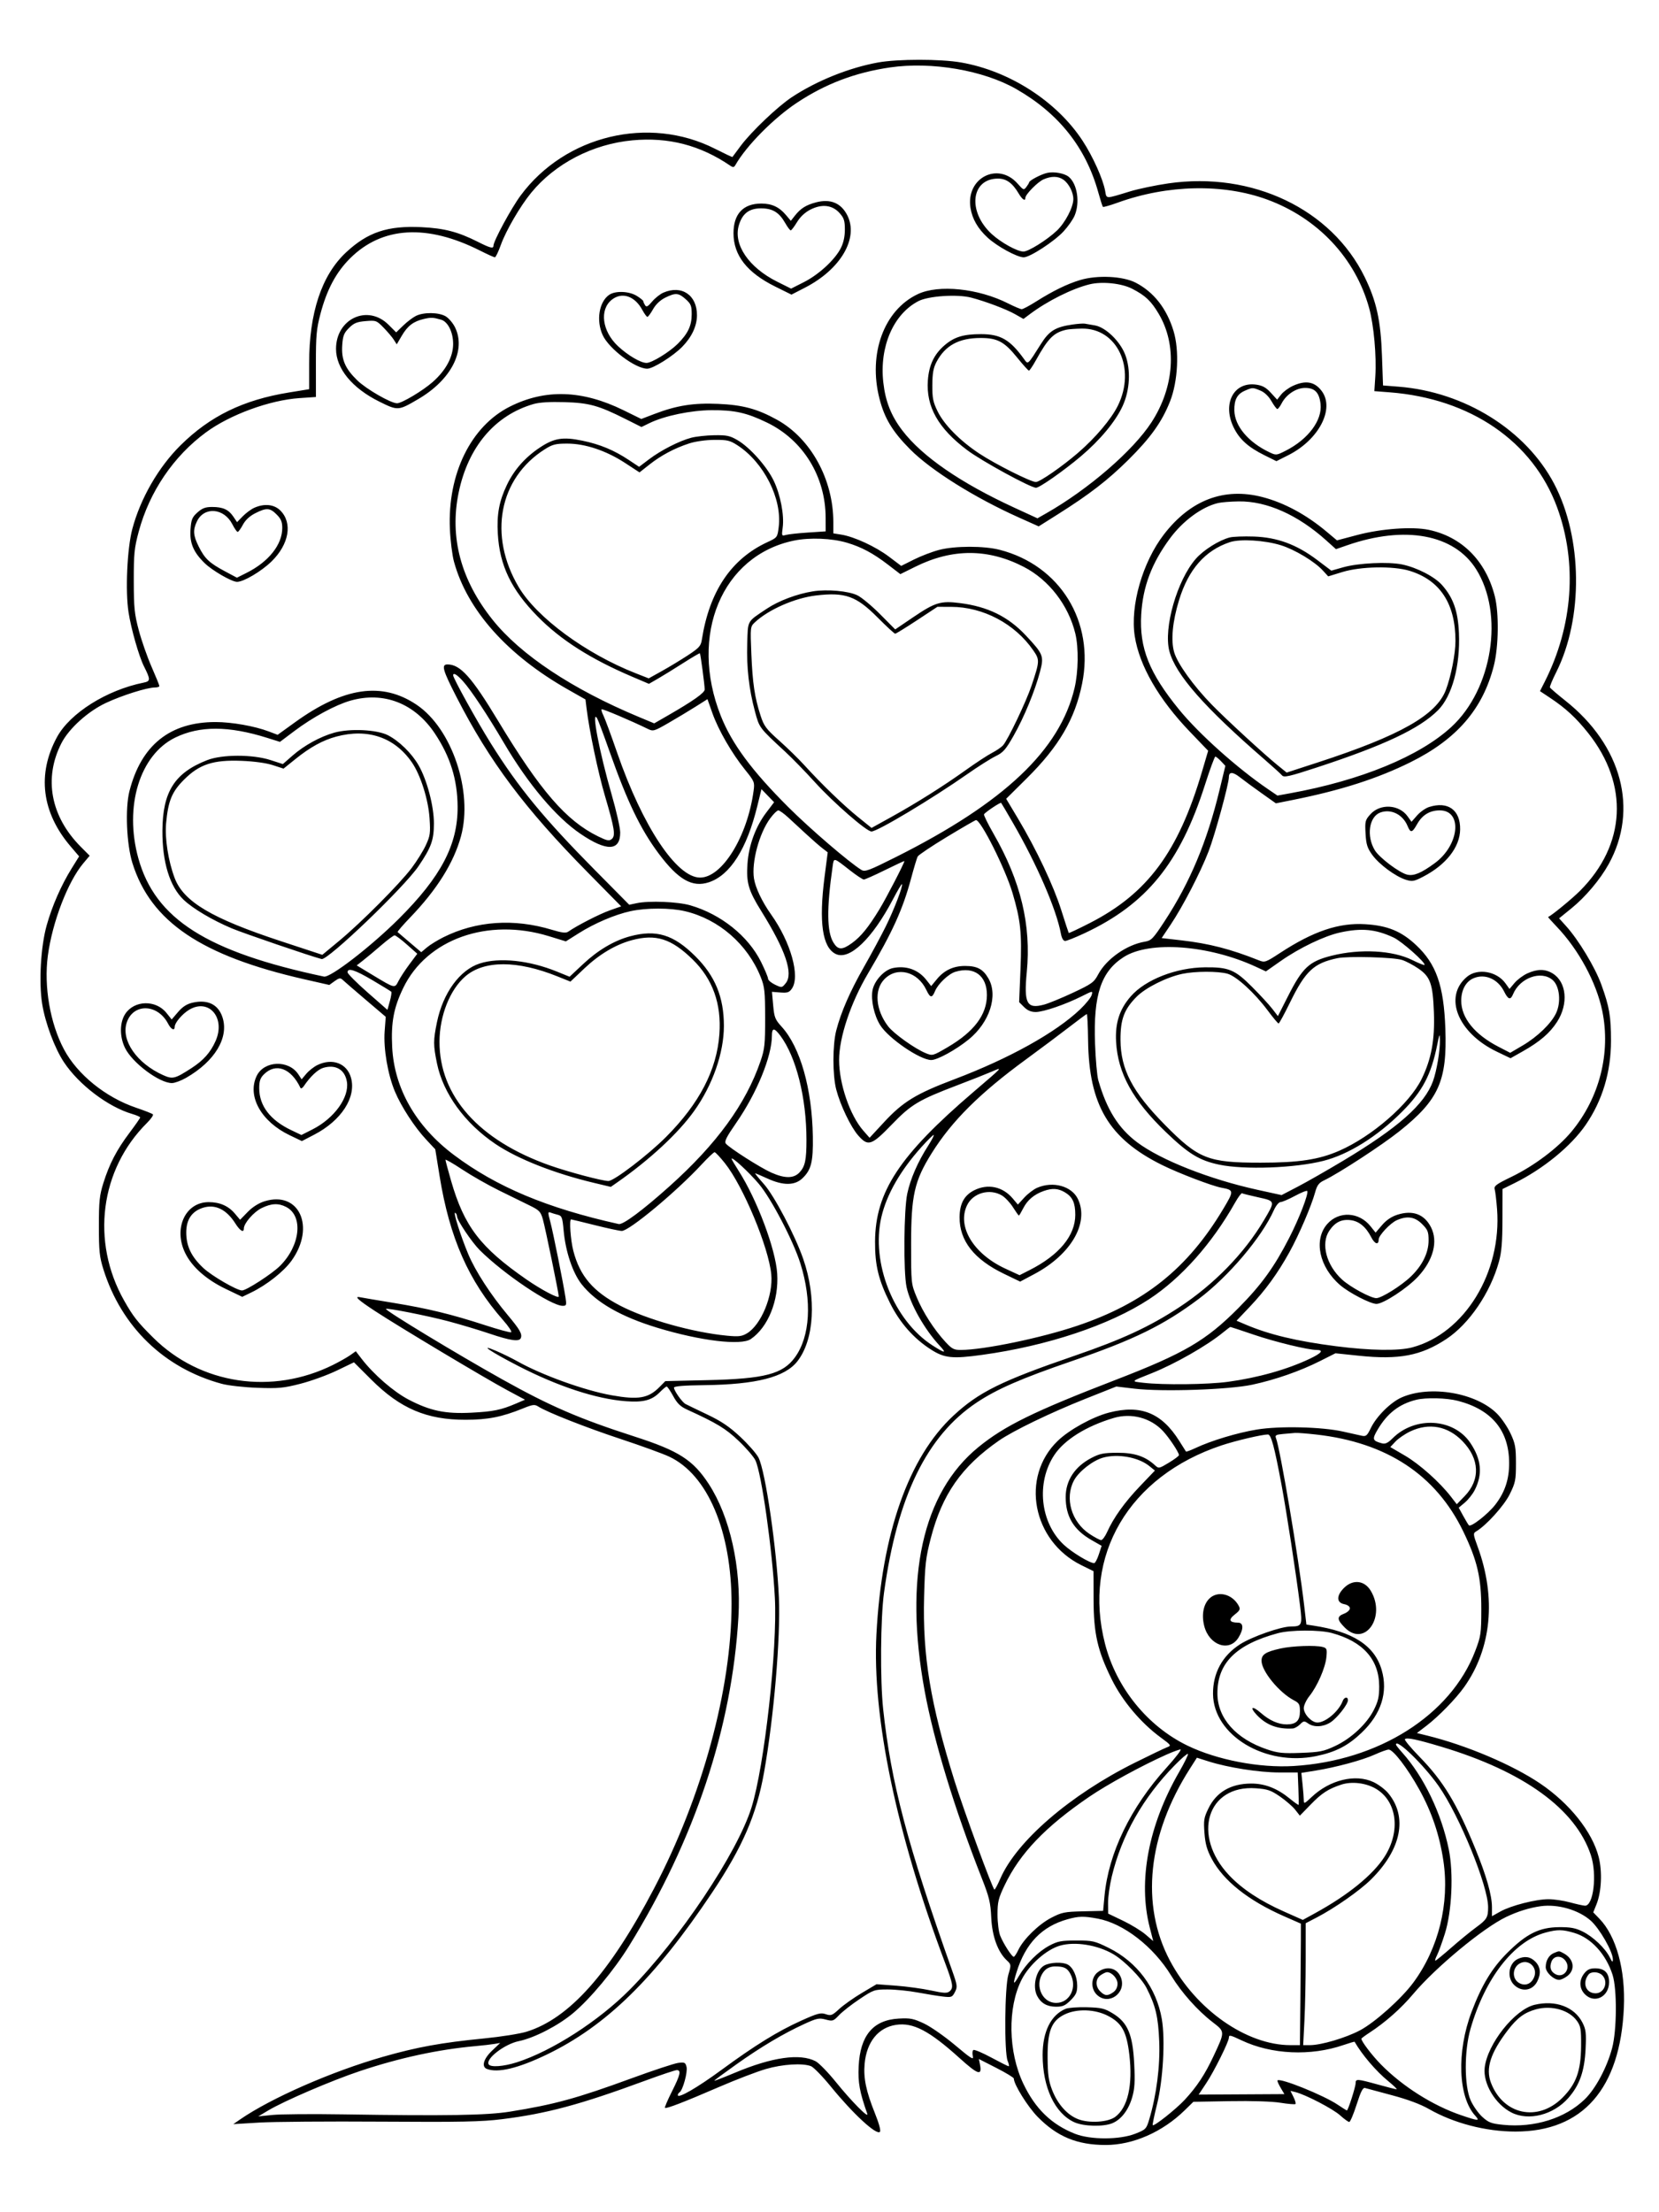 <svg xmlns="http://www.w3.org/2000/svg" width="864" height="1152" viewBox="0 0 864 1152" version="1.1">
	<path d="M 457.197 32.550 C 442.085 35.311, 425.302 42.070, 412.399 50.591 C 405.051 55.444, 391.507 68.319, 385.847 75.831 C 383.498 78.949, 381.519 81.615, 381.450 81.755 C 381.381 81.894, 377.290 79.965, 372.359 77.467 C 337.930 60.023, 294.354 70.497, 271.154 101.793 C 266.311 108.325, 257 125.513, 257 127.921 C 257 129.617, 255.389 129.225, 248.903 125.951 C 238.566 120.733, 231.385 118.864, 219.481 118.294 C 201.858 117.450, 191.527 120.899, 180.270 131.388 C 167.519 143.268, 161 162.840, 161 189.244 L 161 202.673 150.399 204.400 C 126.653 208.269, 109.382 216.690, 94.027 231.885 C 82.521 243.272, 73.111 259.605, 68.901 275.500 C 66.221 285.619, 65.218 307.725, 66.936 318.797 C 68.295 327.551, 72.358 341.798, 74.980 347 C 78.451 353.889, 78.432 354.753, 74.789 355.482 C 55.595 359.322, 36.494 371.327, 29.691 383.826 C 19.220 403.065, 21.703 423.090, 36.747 440.729 L 41.206 445.957 37.310 452.229 C 31.877 460.974, 27.191 471.655, 24.320 481.837 C 21.239 492.764, 20.157 511.426, 21.951 522.709 C 23.528 532.633, 28.476 545.891, 33.318 553.171 C 41.114 564.893, 56.224 576.360, 68.750 580.061 C 71.088 580.751, 73 581.585, 73 581.913 C 73 582.241, 70.499 585.834, 67.443 589.897 C 60.761 598.779, 56.982 606.043, 53.844 616.035 C 51.821 622.477, 51.500 625.556, 51.500 638.500 C 51.500 651.452, 51.821 654.524, 53.851 661 C 63.234 690.937, 85.523 712.489, 115.500 720.612 C 118.825 721.513, 127.074 722.440, 134 722.691 C 145.069 723.092, 147.645 722.850, 156.500 720.574 C 162 719.161, 170.514 716.073, 175.420 713.711 L 184.340 709.417 193.420 718.479 C 208.485 733.513, 222.258 739.368, 242.500 739.342 C 254.092 739.327, 261.417 737.878, 272.329 733.445 C 277.471 731.355, 278.436 731.236, 280.338 732.452 C 285.013 735.442, 305.290 743.423, 323.457 749.423 C 333.961 752.892, 345.242 756.995, 348.527 758.541 C 368.564 767.967, 380.985 797.292, 380.996 835.199 C 381.009 879.504, 365.697 935.649, 340.519 983.619 C 317.449 1027.572, 296.499 1051.084, 274.248 1057.995 C 270.809 1059.062, 260.909 1060.635, 252.248 1061.490 C 229.808 1063.703, 217.311 1065.970, 199.500 1071.058 C 172.795 1078.686, 141.142 1092.561, 125 1103.715 L 121.500 1106.134 135 1105.317 C 142.425 1104.868, 171 1104.651, 198.500 1104.835 C 240.059 1105.114, 250.695 1104.897, 261.500 1103.551 C 284.687 1100.662, 302.209 1095.953, 335.715 1083.606 C 344.083 1080.523, 351.620 1078, 352.465 1078 C 354.866 1078, 354.318 1080.413, 349.937 1089.126 C 347.702 1093.570, 346.068 1097.401, 346.305 1097.639 C 346.925 1098.258, 356.154 1094.701, 374.500 1086.770 C 383.300 1082.966, 394.263 1078.762, 398.862 1077.427 C 407.548 1074.906, 417.895 1074.249, 422.335 1075.937 C 423.691 1076.453, 428.399 1081.290, 432.798 1086.687 C 444.267 1100.758, 456.422 1111.978, 458.233 1110.167 C 458.828 1109.572, 457.855 1105.930, 455.613 1100.360 C 451.056 1089.037, 449.621 1082.121, 450.292 1074.721 C 451.325 1063.327, 457.387 1055.814, 466.673 1054.422 C 475.548 1053.091, 483.956 1057.487, 499.658 1071.668 C 509.480 1080.539, 511.586 1081.178, 510.331 1074.906 L 509.794 1072.219 518.890 1076.859 C 523.893 1079.412, 527.990 1081.895, 527.993 1082.377 C 528.017 1085.480, 535.229 1097.067, 540.434 1102.366 C 550.567 1112.680, 560.942 1116.967, 575.824 1116.988 C 590.025 1117.008, 605.425 1110.246, 617 1098.908 L 621.500 1094.500 640.500 1094.161 C 651.960 1093.957, 662.409 1094.288, 666.831 1094.997 C 670.863 1095.643, 674.397 1095.936, 674.685 1095.648 C 674.973 1095.360, 674.498 1093.701, 673.630 1091.960 L 672.052 1088.796 674.736 1089.470 C 680.027 1090.798, 694.194 1098.180, 697.932 1101.557 C 700.028 1103.451, 702.166 1105, 702.683 1105 C 703.200 1105, 704.927 1100.922, 706.520 1095.938 C 708.731 1089.017, 709.780 1086.982, 710.958 1087.324 C 711.806 1087.571, 718.125 1089.271, 725 1091.101 C 733.078 1093.252, 739.848 1095.777, 744.138 1098.237 C 757.037 1105.634, 773.778 1110, 789.248 1110 C 824.292 1110, 843.797 1087.716, 845.704 1045.500 C 846.592 1025.845, 841.758 1008.252, 832.975 999.174 L 829.756 995.848 831.438 991.674 C 834.045 985.202, 834.536 974.629, 832.584 967 C 829.233 953.905, 817.499 939.171, 802.140 928.773 C 787.734 919.020, 763.625 908.796, 743.205 903.780 L 737.911 902.479 742.773 898.771 C 749.153 893.905, 758.165 884.669, 762.553 878.496 C 776.802 858.455, 779.332 832.081, 769.562 805.448 C 767.195 798.997, 767.136 798.428, 768.727 797.500 C 773.978 794.437, 783.311 784.113, 786.279 778.085 C 789.223 772.105, 789.500 770.726, 789.500 762.022 C 789.500 753.687, 789.151 751.752, 786.699 746.500 C 785.159 743.200, 782.070 738.630, 779.834 736.345 C 768.995 725.264, 744.792 721.104, 729.847 727.755 C 724.234 730.253, 716.868 737.576, 713.991 743.519 C 711.979 747.676, 711.437 748.133, 709.113 747.635 C 707.676 747.327, 703.350 746.365, 699.500 745.497 C 688.442 743.004, 666.399 742.482, 654.543 744.432 C 644.358 746.108, 630.846 750.182, 622.565 754.075 C 620.012 755.275, 617.801 756.086, 617.651 755.878 C 617.502 755.670, 615.939 753.202, 614.178 750.394 C 604.991 735.742, 594.137 731.341, 577.644 735.579 C 569.110 737.772, 556.926 744.476, 550.878 750.305 C 531.313 769.162, 537.641 802.472, 563.181 815.066 L 569.500 818.183 569.528 832.841 C 569.562 850.688, 571.576 859.556, 578.995 874.545 C 584.552 885.771, 594.118 897.140, 604.345 904.673 C 610.111 908.919, 610.155 908.990, 607.662 909.938 C 606.272 910.467, 598.792 914.054, 591.040 917.911 C 557.374 934.657, 529.420 958.753, 520.937 978.338 C 519.597 981.434, 518.231 983.974, 517.902 983.983 C 517.055 984.007, 502.010 943.055, 497.150 927.500 C 484.562 887.200, 480.444 862.317, 481.265 831.500 C 481.714 814.622, 482.105 811.213, 484.760 800.974 C 490.686 778.127, 500.725 763.761, 520.259 750.173 C 527.543 745.107, 547.168 735.619, 565.156 728.469 L 581.366 722.024 590.835 723.141 C 605.341 724.852, 640.068 723.678, 652.199 721.067 C 664.242 718.475, 677.047 714.004, 687.500 708.741 L 695.500 704.713 707.658 705.983 C 728.633 708.173, 740.011 706.009, 753.208 697.319 C 765.095 689.492, 776.173 673.215, 780.649 657 C 782.013 652.057, 782.450 646.750, 782.471 634.842 L 782.500 619.184 788.643 616.154 C 803.712 608.722, 818.191 596.881, 825.849 585.730 C 834.537 573.076, 839 558.229, 839 541.977 C 839 529.168, 838.163 524.314, 833.950 512.673 C 830.694 503.677, 822.102 489.439, 815.559 482.197 L 811.969 478.223 818.388 473.015 C 825.723 467.064, 833.355 458.007, 837.782 450 C 853.510 421.553, 844.648 388.169, 815.172 364.824 C 810.952 361.482, 807.363 358.393, 807.195 357.959 C 807.027 357.524, 808.479 354.013, 810.422 350.156 C 824.629 321.944, 824.194 280.095, 809.401 251.943 C 794.704 223.975, 762.837 204.080, 728.387 201.365 L 720.275 200.726 719.717 185.113 C 719.062 166.802, 716.877 156.885, 710.726 144.294 C 693.421 108.877, 652.161 89.182, 608.500 95.498 C 601.900 96.453, 592.900 98.333, 588.500 99.675 C 575.393 103.672, 576.352 103.697, 575.544 99.342 C 574.392 93.133, 569.150 81.487, 563.858 73.380 C 550.440 52.826, 525.815 36.943, 500.529 32.533 C 489.830 30.667, 467.457 30.676, 457.197 32.550 M 463.521 35.115 C 445.418 37.751, 429.875 43.650, 415 53.530 C 402.853 61.598, 388.721 75.899, 383.028 85.884 C 382.272 87.210, 381.783 87.280, 380.303 86.271 C 364.653 75.610, 348.144 71.332, 329.379 73.074 C 308.681 74.997, 289.060 85.172, 276.574 100.459 C 270.837 107.483, 263.503 120.099, 260.840 127.524 C 259.563 131.086, 258.165 134, 257.734 134 C 257.303 134, 253.806 132.417, 249.964 130.482 C 222.300 116.551, 199.048 117.929, 182.369 134.489 C 175.038 141.768, 170.220 150.788, 166.871 163.500 C 164.815 171.305, 164.502 174.772, 164.516 189.617 L 164.532 206.734 156.016 207.306 C 140.504 208.347, 119.856 215.898, 107.306 225.121 C 90.384 237.556, 77.822 256.079, 72.248 276.818 C 69.949 285.370, 69.648 288.367, 69.669 302.500 C 69.690 316.507, 70.016 319.715, 72.289 328.249 C 73.716 333.612, 76.711 342.162, 78.942 347.251 C 81.174 352.340, 83 356.840, 83 357.252 C 83 357.663, 81.978 358, 80.730 358 C 76.604 358, 63.632 362.080, 55.198 366.031 C 45.776 370.444, 35.889 379.383, 31.985 387.019 C 22.641 405.298, 26.374 425.213, 42.102 440.992 L 46.705 445.610 43.385 449.555 C 35.334 459.121, 27.246 480.200, 24.920 497.673 C 22.789 513.691, 26.086 532.856, 33.310 546.446 C 40.271 559.540, 54.997 571.454, 70.881 576.843 C 75.289 578.339, 79.219 579.886, 79.615 580.281 C 80.010 580.677, 78.634 582.687, 76.558 584.750 C 52.113 609.030, 47.275 646.479, 64.613 677.212 C 69.305 685.529, 71.625 688.487, 79.860 696.648 C 104.381 720.951, 141.702 726.565, 173.500 710.734 C 176.800 709.091, 180.805 706.825, 182.399 705.699 L 185.299 703.651 188.317 707.576 C 194.632 715.786, 205 724.777, 212.883 728.878 C 224.109 734.719, 231.956 736.348, 245.500 735.652 C 256.911 735.066, 260.945 734.239, 268.784 730.878 L 273.417 728.892 264.191 723.944 C 252.652 717.754, 208.160 691.134, 195.483 682.833 C 186.288 676.814, 184.126 674.781, 187.750 675.566 C 188.713 675.775, 196.475 677.087, 205 678.484 C 222.922 681.418, 235.171 684.401, 252.641 690.085 C 259.490 692.313, 265.580 693.973, 266.176 693.775 C 266.772 693.576, 264.898 690.733, 262.011 687.457 C 244.041 667.063, 234.146 644.628, 228.950 612.500 L 226.686 598.500 221.902 593.372 C 215.903 586.942, 209.005 576.338, 205.684 568.442 C 201.956 559.577, 199.648 546.035, 200.326 537 L 200.889 529.500 190.315 520.500 C 184.499 515.550, 179.135 510.916, 178.394 510.202 C 177.287 509.135, 176.555 509.261, 174.274 510.910 L 171.500 512.914 158.500 509.956 C 104.838 497.744, 78.541 479.985, 68.982 449.500 C 65.907 439.694, 65.122 420.972, 67.410 412 C 73.523 388.027, 88.504 376, 112.252 376 C 120.699 376, 132.646 378.114, 140.006 380.910 L 144.593 382.653 153.546 376.186 C 179.083 357.740, 199.031 354.872, 217.055 367.055 C 235.407 379.460, 246.432 412.241, 240.073 435.500 C 236.301 449.298, 227.571 463.247, 213.632 477.749 C 209.800 481.736, 206.852 485.171, 207.082 485.383 C 207.312 485.595, 210.174 488.037, 213.443 490.811 L 219.385 495.854 222.342 493.366 C 223.968 491.998, 227.818 489.618, 230.899 488.078 C 247.974 479.543, 267.643 478.185, 287.422 484.176 C 292.649 485.760, 294.730 486.003, 295.922 485.169 C 300.446 482.006, 312.226 475.962, 317.500 474.098 L 323.500 471.978 306 454.218 C 273.235 420.967, 255.049 396.672, 237.845 363.170 C 230.530 348.924, 229.713 346, 233.050 346 C 239.737 346, 245.662 352.602, 259.381 375.340 C 281.393 411.823, 294.890 427.417, 311.476 435.532 C 316.150 437.819, 317.255 438.034, 318.599 436.917 C 320.663 435.205, 320.070 431.455, 315.037 414.392 C 311.504 402.415, 306.873 380.366, 305.476 368.870 L 304.914 364.241 295.707 359.016 C 264.196 341.134, 243.350 317.742, 236.433 292.500 C 235.528 289.200, 234.569 281.550, 234.300 275.500 C 233.026 246.828, 245.210 221.959, 265.538 211.738 C 283.998 202.457, 303.228 203.076, 324.742 213.642 L 333.984 218.181 340.798 215.577 C 352.426 211.134, 361.162 209.748, 374 210.309 C 386.884 210.873, 394.456 212.921, 404.736 218.623 C 422.296 228.363, 434 249.696, 434 271.960 L 434 277.744 438.159 278.409 C 444.862 279.481, 456.006 284.629, 462.921 289.848 L 469.342 294.694 475.972 291.377 C 479.619 289.553, 485.505 287.300, 489.051 286.370 C 497.295 284.210, 512.433 284.191, 520.705 286.330 C 552.141 294.462, 570.102 323.674, 563.558 356.025 C 559.836 374.422, 551.526 388.652, 534.820 405.232 L 524.007 415.964 530.146 426.232 C 539.691 442.198, 548.651 461.147, 552.678 473.881 C 554.698 480.272, 556.460 485.650, 556.593 485.834 C 556.725 486.017, 561.709 483.669, 567.667 480.617 C 597.676 465.241, 613.699 443.583, 626.029 401.728 L 629.203 390.956 619.723 381.079 C 603.438 364.112, 593.361 346.652, 590.974 331.267 C 588.519 315.447, 595.022 292.765, 606.159 278.303 C 620.008 260.320, 637.561 253.672, 657.509 258.855 C 668.832 261.797, 680.305 267.990, 690.892 276.873 L 696.284 281.397 706.892 278.586 C 719.298 275.299, 735.505 274.123, 744 275.894 C 761.308 279.502, 773.783 292.007, 778.482 310.460 C 780.718 319.238, 780.484 336.764, 778.001 346.590 C 772.276 369.238, 758.678 384.983, 734.500 396.958 C 717.375 405.439, 698.286 411.562, 673.487 416.528 L 664.474 418.333 656.987 413.020 C 652.869 410.098, 647.820 406.392, 645.768 404.784 C 642.010 401.840, 640 401.801, 640 404.672 C 640 408.183, 632.734 434.765, 629.438 443.310 C 625.183 454.344, 615.988 472.101, 609.614 481.596 L 604.979 488.500 615.239 489.678 C 629.765 491.345, 640.935 494.227, 655.660 500.108 C 658.673 501.312, 659.183 501.133, 666.660 496.240 C 683.963 484.918, 697.251 480.433, 711 481.273 C 722.631 481.985, 729.754 484.903, 737.464 492.115 C 747.997 501.968, 751.918 513.149, 752.733 535.649 C 753.719 562.856, 749.298 572.740, 728.841 589.065 C 719.747 596.322, 697.181 611.039, 689.611 614.649 C 686.859 615.961, 685.930 617.196, 684.913 620.892 C 682.938 628.074, 676.481 643.103, 671.511 652.088 C 665.415 663.108, 658.970 671.973, 650.798 680.575 L 643.986 687.748 648.743 689.774 C 660.931 694.968, 675.271 698.403, 695.725 701.029 C 713.526 703.315, 728.388 703.542, 735.500 701.637 C 762.757 694.338, 782.178 662.653, 779.658 629.596 C 779.319 625.143, 778.774 620.564, 778.449 619.421 C 777.933 617.611, 779.066 616.755, 787.178 612.825 C 799.016 607.090, 811.374 597.776, 818.437 589.267 C 833.010 571.710, 838.974 548.312, 834.453 526.425 C 831.393 511.612, 822.120 494.454, 810.762 482.592 C 808.156 479.870, 806.131 477.593, 806.262 477.531 C 808.362 476.545, 818.783 467.983, 822.872 463.885 C 846.830 439.869, 848.443 408.564, 827.106 381.715 C 820.811 373.793, 815.406 368.802, 807.258 363.387 L 802.015 359.903 804.399 355.200 C 819.210 325.972, 821.569 293.147, 810.939 264.204 C 798.325 229.860, 765.832 207.546, 723.704 204.298 L 715.757 203.685 716.250 196.092 C 716.940 185.481, 715.491 169.348, 713.051 160.452 C 705.909 134.422, 686.244 113.519, 659.827 103.878 C 636.988 95.542, 608.072 96.149, 582.162 105.507 C 578.126 106.964, 574.627 107.961, 574.387 107.721 C 574.148 107.481, 573.068 104.096, 571.988 100.198 C 565.510 76.822, 551.389 59.036, 529.258 46.377 C 512.127 36.578, 485.178 31.961, 463.521 35.115 M 545.431 90.022 C 542.336 90.679, 536.027 93.975, 535.968 94.966 C 535.951 95.260, 535.304 96.335, 534.531 97.356 C 533.197 99.117, 532.965 99.030, 530.012 95.667 C 519.767 83.998, 502.930 92.651, 505.432 108.300 C 506.345 114.011, 509.255 119.058, 514.332 123.738 C 519.300 128.318, 529.713 134, 533.138 134 C 536.374 134, 549.071 125.731, 553.931 120.459 C 556.253 117.940, 558.836 114.244, 559.671 112.246 C 562.525 105.414, 561.056 95.781, 556.594 92.078 C 554.396 90.254, 549.012 89.262, 545.431 90.022 M 543.481 93.394 C 540.426 94.725, 534 101.259, 534 103.035 C 534 104.972, 532.385 103.922, 530.528 100.779 C 527.284 95.287, 524.118 93, 519.758 93 C 505.689 93, 503.731 110.123, 516.460 121.856 C 521.282 126.301, 529.789 131, 533.015 131 C 535.617 131, 545.239 124.983, 550.370 120.147 C 554.718 116.049, 558.975 107.926, 558.990 103.700 C 559.003 100.143, 556.656 95.573, 553.783 93.561 C 551.096 91.679, 547.549 91.621, 543.481 93.394 M 424.969 105.381 C 419.755 106.760, 416.942 108.533, 413.968 112.313 L 411.863 114.990 409.312 111.959 C 405.814 107.802, 401.939 106, 396.500 106 C 387.055 106, 382.010 111.371, 382.004 121.434 C 381.996 132.947, 389.015 141.937, 403.684 149.206 L 412.197 153.424 419.348 149.736 C 437.888 140.176, 447.313 123.965, 441.248 112.071 C 437.986 105.673, 432.457 103.401, 424.969 105.381 M 422.100 109.125 C 419.269 110.562, 416.774 112.886, 415.100 115.647 C 413.670 118.006, 412.191 119.951, 411.814 119.968 C 411.437 119.986, 410.169 118.313, 408.996 116.250 C 405.769 110.573, 402.381 108.500, 396.331 108.500 C 390.149 108.500, 386.625 111.183, 384.799 117.277 C 381.792 127.312, 389.917 139.290, 404.748 146.687 L 411.995 150.302 418.705 146.901 C 426.435 142.983, 434.792 135.287, 437.871 129.252 C 439.282 126.486, 440 123.217, 440 119.556 C 440 114.942, 439.547 113.524, 437.250 110.954 C 433.492 106.748, 428.075 106.095, 422.100 109.125 M 562.500 145.836 C 555.731 147.873, 548.363 151.478, 539.392 157.143 C 536.033 159.264, 532.757 161, 532.113 161 C 531.470 161, 528.278 159.655, 525.021 158.010 C 509.494 150.173, 488.852 148.044, 478 153.162 C 460.379 161.472, 452.037 184.186, 458.018 207.572 C 460.654 217.876, 464.811 224.749, 474 233.996 C 484.887 244.952, 507.539 259.142, 530.722 269.529 L 540.945 274.110 550.940 267.805 C 567.383 257.433, 576.945 250.049, 587.599 239.500 C 599.210 228.004, 605.162 219.663, 609.359 209.010 C 613.475 198.561, 614.265 182.513, 611.164 172.333 C 607.611 160.666, 600.905 152.105, 591.500 147.227 C 584.841 143.773, 571.484 143.133, 562.500 145.836 M 567.500 148.050 C 558.412 150.264, 545.495 156.716, 536.256 163.656 L 533.013 166.092 528.756 163.668 C 524.137 161.038, 513.299 156.942, 505.783 154.986 C 498.566 153.108, 483.511 154.105, 478.306 156.807 C 465.266 163.575, 457.935 180.539, 460.020 199.123 C 461.132 209.044, 464.076 216.491, 469.911 224.143 C 480.246 237.697, 500.273 251.492, 528.400 264.434 L 540.299 269.909 544.900 267.289 C 566.902 254.758, 590.069 234.729, 599.684 219.925 C 611.641 201.516, 613.090 179.630, 603.428 163.374 C 599.454 156.687, 596.552 153.950, 589.652 150.377 C 584.141 147.524, 574.023 146.461, 567.500 148.050 M 345.450 152.407 C 343.773 153.137, 341.148 155.223, 339.618 157.043 C 337.393 159.686, 336.653 160.064, 335.933 158.925 C 335.436 158.141, 335.024 157.199, 335.015 156.832 C 335.007 156.464, 333.484 155.226, 331.632 154.082 C 327.585 151.580, 320.414 151.321, 317.217 153.561 C 311.955 157.246, 310.409 166.921, 313.871 174.500 C 317.125 181.623, 330.890 192, 337.086 192 C 340.101 192, 350.575 185.435, 355.321 180.572 C 360.278 175.493, 362.950 169.780, 362.978 164.200 C 363.032 153.641, 355.010 148.243, 345.450 152.407 M 346.424 155.019 C 343.845 156.296, 341.525 158.500, 340.110 161.019 C 338.879 163.208, 337.553 165, 337.163 165 C 336.774 165, 335.585 163.385, 334.522 161.411 C 330.606 154.139, 323.950 151.892, 318.659 156.054 C 312.075 161.233, 313.564 172.512, 321.855 180.268 C 326.974 185.056, 333.702 189.006, 336.710 188.991 C 339.471 188.976, 348.655 183.345, 352.994 179.006 C 358.293 173.707, 360.231 169.589, 360.231 163.624 C 360.231 159.252, 359.822 158.230, 357.100 155.798 C 353.372 152.467, 351.810 152.353, 346.424 155.019 M 216.500 164.565 C 214.850 165.419, 211.885 167.686, 209.912 169.603 L 206.324 173.089 202.363 169.128 C 191.541 158.306, 175 165.898, 175 181.688 C 175 191.906, 183.380 202.118, 197.511 209.120 C 207.260 213.951, 207.388 213.943, 217.899 207.779 C 234.947 197.782, 242.802 182.486, 237.021 170.544 C 235.933 168.296, 233.726 165.679, 232.117 164.728 C 228.459 162.568, 220.519 162.485, 216.500 164.565 M 220.733 166.099 C 215.315 167.360, 212.282 169.663, 209.271 174.801 L 206.623 179.318 205.089 176.909 C 204.245 175.584, 201.852 172.757, 199.771 170.627 C 196.109 166.877, 195.812 166.768, 190.426 167.215 C 185.868 167.593, 184.299 168.239, 181.749 170.790 C 179.130 173.408, 178.571 174.826, 178.238 179.702 C 177.723 187.220, 179.703 191.866, 186.059 198.058 C 190.745 202.622, 203.552 210, 206.788 210 C 209.252 210, 220.148 203.502, 225.323 198.947 C 232.196 192.897, 235.979 185.865, 235.991 179.118 C 236.001 172.986, 233.271 167.496, 229.700 166.472 C 225.505 165.269, 224.481 165.227, 220.733 166.099 M 558.500 169.007 C 549.579 170.316, 546.413 172.278, 542.059 179.193 C 535.169 190.136, 535.422 189.904, 533.406 187.103 C 526.048 176.881, 521.101 174, 510.906 174 C 501.769 174, 497.001 175.451, 491.958 179.768 C 486.493 184.446, 483.802 190.090, 483.228 198.075 C 482.243 211.795, 488.605 223.067, 503.748 234.432 C 511.334 240.126, 536.733 254.003, 539.564 254.001 C 541.380 253.999, 554.096 245.082, 562.891 237.642 C 572.950 229.133, 580.985 219.459, 584.659 211.433 C 588.454 203.144, 589 192.631, 586.042 184.792 C 583.375 177.726, 575.792 170.389, 570.177 169.444 C 568.155 169.104, 565.825 168.701, 565 168.549 C 564.175 168.397, 561.250 168.603, 558.500 169.007 M 555.500 171.672 C 548.791 173.148, 545.912 176.025, 539.411 187.749 C 537.810 190.636, 536.213 192.998, 535.863 192.999 C 535.512 193, 532.735 189.918, 529.692 186.152 C 523.048 177.929, 519.445 176, 510.725 176 C 499.408 176, 492.243 179.892, 487.711 188.500 C 486.097 191.564, 485.592 194.371, 485.552 200.500 C 485.508 207.309, 485.919 209.352, 488.311 214.224 C 491.748 221.223, 499.934 229.514, 509.967 236.159 C 518.344 241.707, 536.825 251, 539.482 251 C 541.531 251, 553.158 242.948, 561.500 235.752 C 570.490 227.998, 578.724 218.253, 582.159 211.304 C 591.760 191.879, 581.837 170.744, 563.290 171.116 C 560.105 171.180, 556.600 171.430, 555.500 171.672 M 673.421 200.896 C 671.178 201.915, 668.394 203.955, 667.235 205.429 L 665.127 208.109 661.813 204.493 C 659.283 201.733, 657.459 200.737, 654.107 200.288 C 642.398 198.717, 636.416 210.415, 642.590 222.805 C 645.620 228.885, 650.131 232.912, 658.627 237.119 L 664.754 240.153 671.002 236.999 C 686.826 229.011, 695.220 212.927, 688.386 203.687 C 684.733 198.747, 680.069 197.877, 673.421 200.896 M 648.329 203.458 C 644.302 205.210, 642.730 208.164, 642.842 213.768 C 643.004 221.832, 650.079 230.264, 661.079 235.503 C 664.571 237.166, 664.777 237.147, 669.579 234.708 C 681.311 228.749, 688.695 218.862, 687.741 210.391 C 687.067 204.410, 684.754 202, 679.689 202 C 675.053 202, 669.870 205.416, 667.473 210.052 C 666.635 211.673, 665.623 212.997, 665.224 212.992 C 664.826 212.988, 663.452 211.150, 662.172 208.909 C 660.722 206.370, 658.566 204.299, 656.454 203.416 C 652.385 201.716, 652.332 201.716, 648.329 203.458 M 277.912 210.386 C 257.764 216.202, 243.788 232.707, 238.863 256.500 C 234.040 279.800, 239.997 302.073, 256.600 322.825 C 271.166 341.031, 298.010 358.861, 332.604 373.307 L 340.707 376.691 347.604 372.723 C 360.981 365.027, 367 360.781, 367 359.042 C 367 356.792, 364.850 340.590, 364.500 340.198 C 364.351 340.032, 360.466 342.305, 355.865 345.249 C 351.264 348.192, 345.354 351.840, 342.731 353.354 L 337.963 356.106 329.231 352.386 C 307.605 343.170, 291.995 333.228, 280 321.028 C 266.253 307.047, 260.195 294.450, 259.257 277.900 C 258.684 267.779, 259.950 260.987, 263.987 252.527 C 267.722 244.702, 273.427 238.216, 281.058 233.120 C 288.559 228.111, 293.122 227.370, 303.368 229.497 C 312.493 231.391, 319.773 234.415, 327.414 239.486 L 332.841 243.089 338.037 239.157 C 344.235 234.465, 353.784 229.595, 360 227.954 C 362.475 227.300, 367.877 226.711, 372.004 226.644 C 378.476 226.539, 380.141 226.893, 384.104 229.215 C 390.513 232.971, 399.282 242.778, 402.893 250.227 C 406.429 257.523, 408.507 268.282, 407.625 274.723 C 407.033 279.039, 407.102 279.204, 409.253 278.580 C 410.489 278.222, 415.663 277.654, 420.750 277.318 L 430 276.706 429.985 269.603 C 429.941 248.142, 418.300 229.211, 399.543 220.098 C 388.919 214.936, 382.555 213.513, 370.500 213.604 C 359.724 213.685, 346.097 216.521, 338.316 220.302 L 334.072 222.364 325.786 218.208 C 311.693 211.140, 306.833 209.794, 294 209.408 C 286.445 209.180, 280.926 209.515, 277.912 210.386 M 359 230.888 C 351.381 233.354, 344.304 237.111, 338.221 241.920 L 333.060 245.999 325.525 241.080 C 315.704 234.669, 304.755 231, 295.442 231 C 289.334 231, 287.763 231.399, 283.684 233.985 C 259.849 249.101, 254.227 278.825, 270.123 305.691 C 279.506 321.550, 305.097 340.407, 331.062 350.594 L 337.849 353.257 344.674 349.461 C 348.428 347.374, 354.523 343.685, 358.218 341.264 C 364.075 337.426, 365.009 336.390, 365.507 333.181 C 369.424 307.971, 380.791 291.053, 399.683 282.312 C 404.816 279.938, 404.873 279.861, 405.549 274.453 C 407.388 259.739, 397.807 240.761, 384.054 231.873 C 380.128 229.336, 378.725 229.006, 372.054 229.054 C 367.683 229.085, 362.183 229.858, 359 230.888 M 634.330 261.960 C 625.896 263.968, 616.038 271.229, 609.263 280.423 C 599.786 293.282, 595.203 305.436, 594.339 320 C 593.306 337.397, 598.526 350.500, 614.057 369.500 C 624.479 382.250, 644.314 399.996, 660.393 410.957 L 665.286 414.293 671.893 413.094 C 708.716 406.408, 739.294 393.831, 755.870 378.552 C 777.331 358.770, 783.450 319.682, 768.734 296.371 C 757.278 278.223, 731.735 273.489, 701.632 283.937 L 695.764 285.973 690.649 281.374 C 675.897 268.111, 659.726 260.907, 645.145 261.102 C 640.940 261.159, 636.073 261.544, 634.330 261.960 M 132.500 264.393 C 130.850 265.116, 128.140 267.103, 126.479 268.810 L 123.457 271.912 121.512 269.018 C 119.048 265.352, 116.072 264, 110.469 264 C 107.003 264, 105.333 264.624, 102.840 266.851 C 100.070 269.326, 99.592 270.491, 99.217 275.680 C 98.705 282.752, 100.723 287.560, 106.596 293.265 C 110.619 297.172, 120.710 303, 123.453 303 C 126.884 303, 136.136 297.522, 141.424 292.359 C 150.566 283.433, 152.484 272.330, 146.003 265.850 C 142.792 262.638, 137.747 262.094, 132.500 264.393 M 132.962 267.250 C 130.046 268.721, 127.807 270.798, 126.500 273.247 C 125.400 275.308, 124.172 276.996, 123.770 276.997 C 123.369 276.999, 122.127 275.209, 121.011 273.021 C 116.660 264.493, 106.287 263.661, 102.548 271.540 C 100.401 276.064, 100.602 278.808, 103.505 284.634 C 106.627 290.900, 109.007 293.153, 117.033 297.441 L 123.389 300.837 128.444 298.300 C 139.913 292.546, 147 283.630, 147 274.956 C 147 271.747, 146.359 270.206, 144.077 267.923 C 140.563 264.410, 138.806 264.303, 132.962 267.250 M 640.438 279.876 C 634.885 281.317, 626.853 286.360, 622.828 290.933 C 613.034 302.059, 605.839 327.126, 609.004 339.095 C 612.225 351.276, 627.200 368.324, 658.500 395.441 C 662.900 399.252, 667.033 403.008, 667.683 403.786 C 668.686 404.984, 671.461 404.350, 685.849 399.636 C 720.912 388.148, 739.330 379.449, 748.908 369.853 C 756.272 362.475, 760.557 346.619, 759.798 329.556 C 759.293 318.210, 756.886 311.357, 751.086 304.751 C 747.201 300.326, 737.993 295.555, 730.224 293.943 C 722.926 292.428, 707.360 293.184, 699.426 295.439 L 693.351 297.165 685.926 291.567 C 675.280 283.542, 665.190 279.814, 653 279.402 C 647.775 279.225, 642.122 279.439, 640.438 279.876 M 413.500 281.510 C 376.021 289.251, 358.708 330.679, 375.373 372.745 C 381.138 387.295, 391.476 401.267, 410.610 420.366 C 421.783 431.518, 442.140 449.004, 448.592 452.991 C 450.456 454.143, 452.409 453.417, 466.592 446.300 C 522.982 418.001, 551.959 390.595, 559.614 358.319 C 561.607 349.914, 561.798 337.321, 560.042 330 C 556.493 315.203, 546.242 301.924, 533.159 295.180 C 514.546 285.585, 495.969 285.563, 476.701 295.115 L 468.902 298.981 462.340 293.951 C 454.693 288.090, 448.629 284.855, 441.107 282.623 C 433.209 280.280, 421.702 279.816, 413.500 281.510 M 640.500 282.331 C 627.585 286.635, 618.961 296.469, 614.045 312.500 C 610.625 323.653, 609.705 333.472, 611.500 339.648 C 613.225 345.581, 621.501 357.101, 631.157 367.010 C 638.442 374.486, 658.223 392.689, 665.295 398.426 L 670.090 402.315 686.295 397.038 C 729.216 383.062, 748.088 372.368, 753.025 359.226 C 755.724 352.041, 758 340.385, 758 333.744 C 758 314.389, 749.981 302.130, 734.131 297.255 C 725.636 294.641, 708.690 294.943, 699.111 297.878 L 691.722 300.142 688.950 297.107 C 684.655 292.404, 674.325 286.182, 667.072 283.929 C 658.662 281.317, 645.854 280.547, 640.500 282.331 M 423.381 307.940 C 415.080 309.253, 405.528 312.850, 399.310 317.005 C 388.845 323.997, 389.541 322.757, 389.160 335.100 C 388.774 347.620, 390.037 358.771, 393.168 370.455 C 395.478 379.078, 395.333 378.886, 409 391.510 C 412.575 394.812, 419.550 401.981, 424.500 407.441 C 434.029 417.951, 451.315 433, 453.858 433 C 456.974 433, 485.387 415.981, 503.858 403.051 C 509.378 399.187, 515.967 395.018, 518.501 393.787 C 522.462 391.863, 523.785 390.355, 527.942 383.025 C 533.372 373.449, 538.982 359.827, 541.625 349.800 C 543.775 341.644, 543.382 340.637, 534.242 330.904 C 524.999 321.061, 514.469 315.895, 499.889 314.048 C 489.920 312.786, 487.012 313.670, 475.535 321.451 L 466.221 327.766 458.360 319.854 C 454.037 315.503, 448.698 311.069, 446.496 310.001 C 441.840 307.744, 430.827 306.762, 423.381 307.940 M 425 310.088 C 413.935 311.398, 400.247 317.412, 393.109 324.100 C 390.749 326.312, 390.726 326.517, 391.296 340.420 C 391.925 355.772, 393.034 363.210, 396.101 372.655 C 397.868 378.096, 398.994 379.607, 405.800 385.668 C 410.035 389.439, 415.951 395.219, 418.946 398.513 C 427.870 408.324, 439.221 419.284, 446.790 425.400 L 453.897 431.142 464.105 425.490 C 477.375 418.144, 491.160 409.462, 503 400.995 C 508.225 397.259, 514.358 393.239, 516.630 392.063 C 518.901 390.886, 521.478 389.129, 522.357 388.158 C 524.886 385.364, 534.498 365.246, 537.245 357 C 541.501 344.222, 541.530 343.630, 538.128 338.687 C 528.591 324.824, 512.016 316.040, 495.345 316.012 L 488.191 316 477.570 323 C 471.728 326.850, 466.613 330, 466.202 330 C 465.792 330, 461.648 326.172, 456.993 321.493 C 445.918 310.360, 440.131 308.297, 425 310.088 M 236 351.667 C 236 353.177, 248.350 375.494, 255.593 387.073 C 270.063 410.203, 283.161 426.136, 310.061 453.324 L 327.695 471.148 331.598 470.324 C 338.065 468.958, 352.996 469.556, 359.500 471.441 C 375.437 476.059, 389.646 487.418, 396.333 500.884 C 398.350 504.946, 400 508.891, 400 509.651 C 400 510.411, 401.621 511.805, 403.602 512.750 C 407.166 514.449, 407.224 514.442, 409.200 512.002 C 413.259 506.988, 409.154 494.852, 396.535 474.566 C 389.760 463.675, 388.616 459.759, 389.288 449.773 C 389.930 440.222, 393.521 430.448, 399.077 423.127 L 403.155 417.755 399.859 414.355 L 396.563 410.954 394.408 419.741 C 388.913 442.142, 380.261 455.760, 369.185 459.438 C 360.549 462.307, 353.215 458.116, 343.046 444.500 C 333.557 431.795, 326.639 417.407, 317.386 391.139 C 314.410 382.691, 311.545 375.041, 311.018 374.139 C 307.742 368.529, 312.116 391.552, 318.562 413.850 C 321.003 422.292, 323 431.147, 323 433.528 C 323 443.266, 315.975 443.495, 302.303 434.202 C 289.548 425.532, 275.084 408.372, 262.516 387 C 253.787 372.154, 245.382 359.477, 241.136 354.750 C 238.013 351.273, 236 350.065, 236 351.667 M 182.455 364.874 C 174.636 367.113, 162.821 373.517, 153.330 380.660 L 145.799 386.329 139.149 384.239 C 119.124 377.944, 104.009 377.890, 91.292 384.068 C 72.778 393.063, 64.557 419.964, 72.061 446.993 C 80.816 478.524, 107.652 495.617, 168.707 508.549 C 172.020 509.251, 193.053 493.030, 207.610 478.548 C 229.703 456.567, 238.471 439.852, 238.320 420 C 238.212 405.931, 234.526 394.073, 226.511 382.016 C 216.006 366.214, 199.796 359.907, 182.455 364.874 M 362.248 367.999 C 358.840 370.153, 352.509 373.960, 348.179 376.457 C 340.677 380.785, 340.168 380.932, 337.403 379.581 C 328.671 375.314, 313.704 368.963, 313.309 369.357 C 313.058 369.609, 313.496 371.093, 314.282 372.657 C 315.068 374.221, 318.280 382.925, 321.419 392 C 334.701 430.396, 352.363 456.982, 364.600 456.996 C 376.087 457.010, 389.247 435.677, 392.470 411.818 C 393.079 407.309, 392.915 406.905, 388.005 400.818 C 381.121 392.287, 374.100 380.109, 370.999 371.324 L 368.443 364.082 362.248 367.999 M 174.112 381.525 C 166.801 383.567, 158.405 388.178, 152.342 393.482 L 147.308 397.886 140.904 395.808 C 131.586 392.784, 115.629 392.807, 107.848 395.856 C 90.935 402.483, 84.719 412.275, 84.588 432.500 C 84.481 448.963, 88.418 461.756, 95.707 468.630 C 100.586 473.232, 110.644 479.192, 120.660 483.416 C 126.720 485.972, 161.505 497.859, 167.500 499.423 C 170.635 500.241, 210.510 462.030, 217.943 451.084 C 224.581 441.309, 225.953 437.515, 225.978 428.862 C 226.004 419.855, 222.413 406.202, 217.993 398.506 C 214.415 392.276, 207.890 385.883, 202.035 382.871 C 196.319 379.930, 182.250 379.252, 174.112 381.525 M 175.105 383.583 C 168.127 385.459, 161.529 389.090, 153.842 395.285 L 147.667 400.260 142.083 398.441 C 138.671 397.329, 132.351 396.459, 125.829 396.203 C 111.046 395.623, 103.876 397.964, 95.847 405.993 C 89.517 412.323, 87.581 417.030, 86.500 428.716 C 85.779 436.521, 87.644 448.461, 90.949 457.197 C 95.624 469.556, 110.210 478.233, 146.274 490.109 L 167.859 497.217 176.680 489.903 C 188.127 480.411, 208.164 460.275, 214.395 452 C 217.088 448.425, 220.413 443.073, 221.784 440.107 C 224.029 435.252, 224.221 433.855, 223.711 426.107 C 223.065 416.282, 219.012 403.511, 214.453 396.933 C 205.432 383.915, 191.476 379.180, 175.105 383.583 M 627.521 408.750 C 614.538 449.384, 597.131 470.822, 564.830 485.958 C 560.086 488.181, 555.534 490, 554.714 490 C 553.782 490, 552.960 488.594, 552.523 486.250 C 550.141 473.477, 540.113 450.312, 527.525 428.500 C 524.351 423, 521.593 418.321, 521.395 418.101 C 521.007 417.670, 513.196 422.873, 512.472 424.045 C 512.230 424.437, 514.490 429.038, 517.494 434.269 C 531.616 458.858, 537.109 481.757, 534.743 506.176 C 533.158 522.529, 534.752 525.551, 543.700 523.158 C 546.115 522.512, 552.919 519.719, 558.819 516.952 C 568.640 512.345, 569.747 511.542, 571.921 507.442 C 576.199 499.379, 586.792 491.937, 596.220 490.372 C 599.621 489.807, 600.507 488.887, 606.574 479.627 C 619.722 459.556, 628.608 438.353, 635.061 411.653 L 638.166 398.805 635.908 396.403 C 634.667 395.081, 633.333 394, 632.943 394 C 632.553 394, 630.113 400.637, 627.521 408.750 M 744.219 420.256 C 742.414 420.834, 739.625 422.803, 738.020 424.630 L 735.103 427.953 733.077 425.108 C 728.624 418.855, 718.776 418.330, 713.645 424.072 C 710.986 427.047, 710.816 427.737, 711.174 434.076 C 711.496 439.764, 712.072 441.593, 714.677 445.192 C 718.262 450.145, 726.807 456.461, 732.185 458.132 C 735.493 459.161, 736.413 458.996, 741.185 456.523 C 753.120 450.336, 760.295 441.170, 760.432 431.935 C 760.582 421.768, 754.090 417.092, 744.219 420.256 M 401.083 426.202 C 395.393 433.939, 391.355 448.932, 392.664 457.460 C 393.397 462.237, 396.932 469.669, 401.573 476.190 C 411.857 490.641, 416.845 508.493, 412.379 514.869 C 411.025 516.803, 410.043 517.125, 406.395 516.835 L 402.031 516.488 402.660 523.494 C 403.226 529.797, 403.669 530.918, 407.082 534.660 C 416.778 545.294, 422.932 566.964, 423.318 591.838 C 423.523 605.056, 422.494 609.195, 417.910 613.585 C 413.901 617.424, 407.861 617.456, 399.617 613.682 C 396.395 612.207, 393.552 611, 393.299 611 C 393.047 611, 395.087 613.522, 397.834 616.603 C 403.203 622.627, 413.974 643.109, 418.288 655.500 C 425.352 675.784, 424.086 697.732, 415.206 708.967 C 408.735 717.153, 393.844 720.965, 367.027 721.300 C 356.159 721.436, 351.015 721.854, 351.009 722.602 C 350.996 724.165, 355.210 730.156, 357 731.121 C 357.825 731.565, 362.892 734.017, 368.260 736.569 C 375.688 740.100, 379.824 742.893, 385.568 748.257 C 389.719 752.133, 393.978 756.997, 395.033 759.066 C 398.654 766.162, 404.551 806.694, 405.644 832 C 406.545 852.845, 403.023 894.269, 397.906 923 C 393.982 945.041, 386.756 961.764, 370.900 985.500 C 341.014 1030.241, 315.626 1055.086, 284.564 1069.990 C 269.793 1077.078, 259.296 1079.586, 253.582 1077.393 C 250.631 1076.261, 251.795 1072.115, 256.250 1067.887 L 260.500 1063.854 257.500 1064.366 C 255.850 1064.648, 251.350 1065.163, 247.500 1065.512 C 228.202 1067.258, 208.048 1071.617, 187.453 1078.498 C 172.754 1083.409, 147.998 1094.040, 139.635 1099.034 L 134.500 1102.100 142 1101.341 C 146.125 1100.924, 162.550 1100.789, 178.500 1101.041 C 232.370 1101.893, 253.538 1101.550, 265.500 1099.633 C 288.727 1095.909, 300.334 1092.729, 328.974 1082.245 C 340.234 1078.122, 351.124 1074.525, 353.173 1074.250 C 356.527 1073.800, 356.964 1074.008, 357.546 1076.327 C 358.212 1078.982, 355.602 1088.510, 353.924 1089.547 C 353.416 1089.861, 353 1090.516, 353 1091.003 C 353 1093.004, 363.083 1087.188, 375.806 1077.848 C 393.245 1065.045, 405.094 1057.730, 417.288 1052.239 C 425.809 1048.402, 427.462 1047.965, 430.048 1048.867 C 432.751 1049.809, 433.384 1049.565, 437.069 1046.163 C 439.296 1044.106, 444.579 1040.365, 448.809 1037.849 L 456.500 1033.274 466.679 1034.038 C 472.277 1034.458, 480.480 1035.584, 484.907 1036.541 C 491.431 1037.950, 493.246 1038.041, 494.479 1037.018 C 496.713 1035.164, 496.422 1033.394, 491.910 1021.386 C 466.829 954.636, 454.170 893.829, 456.440 851 C 459.218 798.563, 473.187 758.902, 496.523 737.200 C 509.727 724.919, 521.507 719.095, 559.611 706.009 C 584.508 697.458, 598.688 690.891, 614.085 680.783 C 632.288 668.833, 648.029 652.679, 658.210 635.500 C 664.244 625.320, 664.284 625.484, 655.283 623.496 C 651.002 622.551, 647.205 621.602, 646.845 621.388 C 646.485 621.175, 644.834 623.404, 643.176 626.341 C 631.167 647.621, 615.171 665.587, 598.500 676.522 C 577.868 690.053, 545.465 700.862, 511.500 705.540 C 495.977 707.679, 491.860 707.251, 484.859 702.773 C 475.845 697.006, 468.670 688.879, 463.548 678.631 C 457.509 666.547, 455.651 658.916, 455.725 646.500 C 455.880 620.637, 468.406 601.618, 507.053 568.566 C 522.695 555.188, 522.423 555.491, 516.500 558.049 C 513.750 559.236, 505.857 562.357, 498.960 564.984 C 478.355 572.831, 474.603 575.071, 464.427 585.607 C 453.848 596.558, 452.078 597.131, 446.932 591.270 C 443.054 586.852, 437.625 575.497, 435.510 567.377 C 433.558 559.882, 433.566 544.087, 435.526 536.562 C 438.031 526.944, 442.716 516.215, 449.963 503.500 C 453.725 496.900, 458.814 487.450, 461.271 482.500 C 465.590 473.800, 470.449 461.116, 469.735 460.402 C 469.544 460.210, 467.443 463.754, 465.067 468.277 C 454.222 488.922, 442.393 500.233, 435.255 496.783 C 428.286 493.415, 426.378 480.258, 429.428 456.607 L 431.073 443.846 428.287 441.700 C 426.754 440.520, 423.025 437.267, 420 434.470 C 416.975 431.674, 412.700 427.728, 410.500 425.702 C 408.300 423.675, 405.976 422.013, 405.337 422.009 C 404.697 422.004, 402.782 423.891, 401.083 426.202 M 718.838 423.122 C 712.986 425.289, 711.527 435.404, 716.004 442.767 C 718.393 446.694, 728.935 454.607, 732.956 455.490 C 736.369 456.240, 740.232 454.613, 747.225 449.483 C 760.088 440.047, 761.800 422, 749.832 422 C 744.626 422, 740.724 424.368, 738.030 429.160 C 735.444 433.762, 734.622 433.917, 733.041 430.099 C 730.551 424.087, 724.396 421.064, 718.838 423.122 M 493.085 435.857 C 485.156 440.653, 478.329 445.235, 477.913 446.039 C 477.498 446.842, 475.950 452, 474.473 457.500 C 470.163 473.551, 464.803 485.367, 452.044 506.941 C 443.029 522.186, 437 540.243, 437 552 C 437 564.411, 442.636 580.842, 449.622 588.799 L 452.872 592.500 460.432 584.342 C 470.282 573.713, 477.059 569.574, 496.923 562.060 C 525.643 551.195, 549.930 537.686, 562.650 525.500 C 565.520 522.750, 568.162 519.462, 568.520 518.192 C 569.170 515.889, 569.161 515.890, 563.336 518.817 C 554.821 523.096, 543.400 527, 539.395 527 C 536.984 527, 535.116 526.207, 533.336 524.427 L 530.763 521.854 531.467 504.677 C 532.237 485.865, 531.545 479.261, 527.310 465 C 523.540 452.308, 510.762 426.848, 508.272 427.068 C 507.847 427.106, 501.013 431.061, 493.085 435.857 M 433.616 451.260 C 430.474 473.188, 430.604 485.176, 434.048 490.838 C 436.427 494.750, 438.575 494.815, 443.664 491.128 C 448.373 487.717, 452.222 482.990, 457.999 473.523 C 461.543 467.714, 471 449.447, 471 448.409 C 471 448.241, 466.496 450.331, 460.992 453.052 C 455.488 455.773, 450.486 458, 449.876 458 C 449.266 458, 446.007 455.839, 442.634 453.198 C 433.923 446.378, 434.304 446.460, 433.616 451.260 M 328.364 474.493 C 320.262 476.255, 309.638 480.786, 301.384 485.999 L 294.697 490.222 285.831 487.503 C 253.994 477.736, 222.253 489.036, 209.992 514.500 C 205.021 524.824, 203.609 532.382, 204.244 545.254 C 205.308 566.819, 216.648 586.621, 236.434 601.466 C 258.591 618.091, 284.984 629.151, 322.227 637.417 C 324.428 637.906, 334.741 630.239, 348.649 617.776 C 373.293 595.692, 388.496 574.782, 396.108 552.500 C 398.232 546.284, 398.497 543.764, 398.477 530 C 398.457 516.203, 398.203 513.870, 396.161 508.764 C 389.336 491.698, 374.326 478.647, 356.760 474.506 C 349.119 472.704, 336.617 472.699, 328.364 474.493 M 698.026 485.562 C 689.760 487.354, 676.804 493.570, 666.969 500.461 L 659.275 505.852 654.120 503.464 C 629.531 492.072, 598.693 489.790, 585.250 498.368 C 573.413 505.921, 569.372 518.079, 570.287 543.382 C 570.588 551.697, 571.351 560.300, 571.981 562.500 C 576.362 577.785, 582.464 587.536, 592.223 594.849 C 604.583 604.110, 629.916 614.106, 654.967 619.605 L 667.435 622.342 675.920 617.921 C 680.587 615.490, 691.177 609.442, 699.453 604.483 C 728.192 587.260, 741.927 575.097, 746.297 563 C 748.246 557.604, 750.018 547.027, 749.898 541.500 C 749.822 537.963, 749.661 538.253, 748.509 544 C 745.363 559.697, 740.848 568.276, 730.062 579.052 C 717.213 591.889, 702.301 601.187, 689.244 604.503 C 674.352 608.285, 648.044 609.244, 634.920 606.483 C 624.644 604.322, 618.972 600.858, 607.222 589.567 C 589.916 572.939, 582.182 558.921, 581.257 542.500 C 580.705 532.706, 583.053 525.493, 588.989 518.750 C 596.597 510.107, 612.550 503.883, 627.500 503.725 C 639.857 503.594, 643.105 504.935, 651.989 513.834 C 656.199 518.050, 660.967 523.217, 662.586 525.317 L 665.528 529.133 670.759 518.817 C 678.356 503.831, 681.838 500.599, 693.544 497.672 C 708.401 493.958, 725.256 494.863, 735.475 499.924 C 738.762 501.551, 741.630 502.703, 741.849 502.485 C 742.805 501.529, 730.060 490.207, 725.791 488.220 C 716.393 483.846, 709.144 483.152, 698.026 485.562 M 328.112 487.581 C 319.815 489.812, 311.437 494.767, 303.690 502.024 L 296.634 508.633 290.029 505.945 C 275.607 500.076, 260.080 498.443, 249.865 501.722 C 239.477 505.056, 230.721 517.059, 227.578 532.274 C 225.610 541.804, 225.611 544.192, 227.585 553.792 C 230.799 569.419, 242.056 584.929, 258 595.699 C 269.546 603.498, 288.608 611.027, 309.302 615.962 L 318.105 618.062 321.302 615.834 C 338.272 604.012, 353.236 590.133, 361.500 578.553 C 371.145 565.035, 377 548.304, 377 534.255 C 377 519.284, 372.471 508.241, 362.110 497.944 C 350.738 486.644, 341.765 483.909, 328.112 487.581 M 198.485 492.301 C 195.177 495.160, 190.964 498.676, 189.122 500.114 L 185.773 502.729 194.224 507.833 C 205.753 514.797, 205.565 514.755, 207.549 510.831 C 208.475 508.999, 211.052 505.062, 213.276 502.082 L 217.318 496.664 211.909 491.864 C 208.934 489.224, 206.050 487.072, 205.500 487.083 C 204.950 487.093, 201.793 489.441, 198.485 492.301 M 329.112 489.581 C 320.634 491.861, 312.123 496.922, 304.300 504.336 L 297.087 511.172 290.293 508.441 C 269.398 500.043, 252.175 500.023, 242.403 508.387 C 234.333 515.294, 228.936 528.879, 228.889 542.402 C 228.791 570.756, 249.360 593.840, 286.357 606.894 C 296.039 610.310, 313.686 615, 316.860 615 C 319.775 615, 337.585 601.392, 346.866 592.073 C 364.259 574.611, 373.332 557.121, 374.658 538.500 C 375.785 522.684, 371.183 509.850, 360.719 499.626 C 349.647 488.809, 341.551 486.235, 329.112 489.581 M 696.500 498.969 C 684.200 501.564, 679.872 505.614, 671.820 522.067 C 668.894 528.045, 666.224 532.951, 665.887 532.968 C 665.551 532.986, 662.981 529.915, 660.177 526.144 C 653.344 516.955, 643.903 508.345, 639.241 507.050 C 634.324 505.685, 622.449 505.716, 615.799 507.113 C 607.646 508.825, 596.725 514.275, 592.020 518.980 C 585.467 525.533, 583.491 530.784, 583.546 541.500 C 583.624 556.822, 589.735 568.557, 606.500 585.573 C 624.185 603.523, 629.076 605.468, 656.500 605.462 C 676.487 605.458, 686.889 603.878, 697.500 599.236 C 714.614 591.748, 734.028 574.840, 740.367 561.903 C 745.459 551.509, 747.306 541.466, 746.764 527.114 C 746.203 512.280, 744.912 508.646, 738.682 504.366 C 736.032 502.546, 732.207 500.531, 730.182 499.889 C 725.666 498.458, 701.991 497.811, 696.500 498.969 M 465.016 504.116 C 460.503 505.058, 455.339 510.675, 454.404 515.659 C 453.454 520.723, 455.245 528.844, 458.423 533.878 C 462.803 540.816, 479.204 552, 485 552 C 488.177 552, 497.857 546.684, 504.483 541.301 C 515.401 532.430, 519.938 518.415, 514.770 509.519 C 511.931 504.632, 508.954 503.034, 502.651 503.015 C 496.566 502.996, 491.783 505.229, 487.942 509.880 L 484.953 513.500 482.399 510.244 C 478.220 504.915, 471.887 502.682, 465.016 504.116 M 181 506.319 C 181 507.045, 185.674 511.743, 191.387 516.760 L 201.773 525.881 203.025 521.412 C 203.713 518.954, 204.043 516.710, 203.758 516.425 C 203.474 516.140, 199.088 513.453, 194.012 510.454 C 184.821 505.023, 181 503.809, 181 506.319 M 497.594 506.041 C 494.001 507.116, 488.534 512.296, 486.946 516.131 C 485.391 519.884, 484.450 519.750, 482.427 515.488 C 477.839 505.819, 467.089 503.123, 460.509 509.990 C 455.158 515.576, 456.010 525.902, 462.527 534.447 C 465.414 538.231, 476.425 546.094, 482.103 548.425 C 485.663 549.886, 485.798 549.850, 493.495 545.345 C 507.271 537.280, 513.935 528.453, 513.978 518.215 C 514.020 508.083, 507.345 503.124, 497.594 506.041 M 795.459 506.880 C 793.236 507.889, 790.228 510.128, 788.775 511.855 L 786.133 514.995 784.086 512.121 C 779.529 505.721, 769.506 504.020, 763.941 508.703 C 751.622 519.069, 759.183 537.898, 779.591 547.674 L 786.682 551.071 793.091 547.450 C 801.959 542.439, 807.188 537.941, 810.937 532.098 C 816.952 522.724, 815.888 511.342, 808.580 506.886 C 804.714 504.528, 800.640 504.526, 795.459 506.880 M 767.315 509.452 C 763.373 511.181, 761 515.572, 761 521.135 C 761 530.029, 767.968 538.662, 780.291 545.036 L 786.500 548.247 792.981 544.440 C 800.692 539.911, 807.857 532.985, 810.391 527.612 C 813.110 521.847, 812.240 513.463, 808.598 510.331 C 802.615 505.185, 791.524 509.176, 787.980 517.750 C 786.664 520.933, 785.441 520.555, 783.332 516.315 C 780.071 509.756, 773.267 506.840, 767.315 509.452 M 100.283 522.140 C 97.303 522.822, 95.090 524.246, 92.737 526.994 L 89.408 530.884 86.689 527.476 C 81.187 520.582, 70.042 520.801, 65.280 527.898 C 62.302 532.337, 62.218 539.752, 65.079 545.662 C 68.830 553.413, 82.952 564, 89.539 564 C 90.972 564, 94.249 562.798, 96.822 561.328 C 111.935 552.698, 119.401 540.226, 115.816 529.596 C 113.592 522.997, 108.087 520.355, 100.283 522.140 M 98.411 525.891 C 94.878 528.045, 91 532.621, 91 534.635 C 91 536.966, 89.123 536.138, 87.562 533.119 C 82.151 522.655, 69.366 522.300, 65.994 532.519 C 62.945 541.756, 71.254 553.734, 84.967 559.874 C 89.925 562.093, 91.091 561.804, 99.734 556.213 C 105.968 552.180, 109.619 548.070, 112.271 542.100 C 117.645 530.007, 108.740 519.593, 98.411 525.891 M 556.874 534.811 C 552.129 538.490, 542.004 546.064, 534.374 551.641 C 510.282 569.251, 495.701 583.750, 485.234 600.503 C 476.193 614.974, 474.500 622.467, 474.500 648 C 474.500 668.351, 474.521 668.551, 477.403 675.500 C 480.655 683.344, 486.442 692.354, 492.327 698.738 C 495.739 702.441, 496.796 702.998, 500.377 702.982 C 512.454 702.928, 542.108 696.773, 561 690.398 C 595.943 678.608, 618.486 660.589, 636.998 629.650 C 642.749 620.039, 642.724 619.734, 636.101 618.491 C 631.132 617.559, 613.861 610.956, 605.254 606.698 C 577.501 592.966, 567.096 575.454, 566.673 541.758 C 566.578 534.200, 566.275 528.040, 566 528.069 C 565.725 528.098, 561.618 531.132, 556.874 534.811 M 402 539.340 C 402 550.048, 394.144 569.238, 383.420 584.727 C 378.233 592.218, 377.127 594.448, 378.046 595.555 C 379.981 597.887, 396.108 608.158, 401.755 610.655 C 408.818 613.779, 413.423 613.725, 416.426 610.486 C 419.296 607.389, 420 604.062, 420 593.599 C 420 571.613, 414.648 550.324, 406.337 539.250 C 403.231 535.111, 402 535.136, 402 539.340 M 165.223 554.661 C 163.420 555.549, 160.851 557.577, 159.514 559.166 L 157.082 562.055 155.393 559.477 C 150.333 551.754, 137.470 552.275, 133.635 560.357 C 128.652 570.858, 136.046 584.081, 150.862 591.167 L 157.224 594.209 163.680 590.855 C 177.786 583.525, 185.611 571.417, 182.806 561.260 C 180.718 553.696, 173.032 550.812, 165.223 554.661 M 168.352 556.072 C 165.491 556.919, 161.584 560.591, 158.220 565.596 C 157.515 566.643, 156.726 567.050, 156.466 566.500 C 151.607 556.240, 143.609 553.300, 137.414 559.495 C 135.543 561.367, 135 562.972, 135 566.639 C 135 575.842, 140.705 583.314, 151.735 588.556 L 156.970 591.044 162.735 588.129 C 174.062 582.403, 181.983 571.443, 180.664 563.319 C 179.638 556.993, 174.820 554.157, 168.352 556.072 M 479.915 597.283 C 468.900 609.546, 461.767 621.998, 459.025 633.751 C 453.462 657.598, 465.457 687.686, 485.702 700.665 C 492.243 704.858, 493.213 704.881, 489.366 700.750 C 481.450 692.247, 474.006 679.057, 472.125 670.201 C 470.464 662.379, 470.713 630.018, 472.499 621.588 C 474.132 613.881, 477.964 605.087, 483.376 596.627 C 485.355 593.532, 486.643 591.015, 486.238 591.033 C 485.832 591.051, 482.987 593.863, 479.915 597.283 M 365.373 606.417 C 352.178 620.641, 327.713 641, 323.815 641 C 322.716 641, 316.427 639.650, 309.839 638 C 303.251 636.350, 297.667 635, 297.431 635 C 296.384 635, 297.143 645.767, 298.584 651.356 C 301.967 664.480, 308.926 672.623, 323 679.926 C 336.858 687.117, 360.863 693.859, 378.645 695.556 C 384.639 696.128, 386.300 695.937, 388.962 694.369 C 396.367 690.008, 402.735 674.612, 401.676 663.631 C 400.310 649.481, 387.066 617.708, 377.547 605.750 C 375.030 602.587, 372.601 600, 372.149 600 C 371.696 600, 368.648 602.888, 365.373 606.417 M 232 603.984 C 232 604.401, 233.319 609.323, 234.930 614.923 C 241.746 638.607, 250.149 649.605, 274.146 666.251 C 281.908 671.635, 291 676.427, 291 675.133 C 291 673.435, 283.986 639.389, 282.720 634.943 C 281.591 630.980, 280.862 630.210, 275.977 627.818 C 272.965 626.342, 265.775 622.813, 260 619.975 C 254.225 617.137, 245.563 612.207, 240.750 609.020 C 235.938 605.833, 232 603.567, 232 603.984 M 381 603.433 C 381 603.724, 382.646 606.534, 384.657 609.678 C 394.266 624.699, 403.946 650.481, 404.760 663.218 C 405.652 677.181, 400.030 691.136, 391.027 697.306 C 385.942 700.791, 364.860 698.257, 342.464 691.468 C 323.389 685.686, 310.387 678.226, 302.920 668.780 C 298.266 662.892, 294.536 651.779, 293.542 640.839 C 292.914 633.925, 292.619 633.121, 290.516 632.593 C 289.234 632.272, 287.500 631.745, 286.662 631.424 C 285.305 630.903, 285.295 631.422, 286.572 636.170 C 288.027 641.579, 293.330 667.977, 294.523 675.750 C 295.117 679.619, 294.986 680, 293.055 680 C 286.961 680, 262.354 663.482, 249.835 650.988 C 245.750 646.911, 238 635.397, 238 633.404 C 238 632.697, 237.583 631.860, 237.073 631.545 C 235.836 630.781, 239.885 643.607, 243.895 653.159 C 247.574 661.920, 255.536 674.203, 264.398 684.785 C 270.737 692.355, 272.046 694.639, 271.255 696.750 C 270.479 698.819, 265.946 698.187, 254.946 694.475 C 249.201 692.537, 239.450 689.618, 233.278 687.990 C 222.212 685.071, 201 680.893, 201 681.633 C 201 682.715, 238.111 705.181, 261.486 718.248 C 286.532 732.250, 301.621 738.773, 330.500 748.083 C 353.494 755.497, 360.914 760.237, 369.084 772.736 C 380.146 789.659, 386.082 816.198, 384.576 842 C 381.207 899.726, 361.859 957.912, 327.595 1013.364 C 319.828 1025.934, 307.471 1040.772, 298.500 1048.301 C 290.716 1054.834, 278.291 1061.246, 270.186 1062.913 C 262.743 1064.444, 252.743 1072.157, 254.505 1075.008 C 255.506 1076.627, 262.220 1076.143, 269.085 1073.957 C 287.384 1068.129, 311.827 1052.418, 328.003 1036.085 C 353.818 1010.022, 383.933 964.970, 391.362 941.301 C 398.087 919.875, 404.939 858.404, 403.545 832 C 402.215 806.810, 396.609 767.192, 393.423 760.480 C 392.533 758.604, 388.586 754.016, 384.651 750.284 C 377.901 743.882, 373.368 741.134, 357.900 734.068 C 354.330 732.437, 352.692 730.851, 350.587 726.983 C 349.096 724.243, 347.566 722.013, 347.188 722.028 C 346.809 722.043, 345.203 723.378, 343.617 724.994 C 339.494 729.197, 335.024 730.375, 325.883 729.670 C 310.478 728.483, 290.704 722.006, 270 711.367 C 255.407 703.868, 248.745 699.323, 258.500 703.520 C 261.800 704.940, 266.764 707.377, 269.532 708.936 C 282.159 716.049, 304.450 724.079, 318.500 726.576 C 332.508 729.065, 337.661 728.174, 343.500 722.254 L 346.500 719.212 368.500 718.702 C 398.247 718.012, 407.696 715.544, 414.023 706.809 C 421.919 695.909, 422.986 677.544, 416.857 658 C 413.142 646.151, 401.631 624.088, 395.204 616.500 C 389.914 610.253, 381 602.053, 381 603.433 M 540.135 618.539 C 538.284 619.343, 535.270 621.638, 533.437 623.639 L 530.104 627.277 527.433 624.103 C 522.169 617.847, 514.371 616.229, 507.210 619.905 C 502.125 622.516, 499.799 626.857, 499.746 633.833 C 499.654 646.107, 507.273 655.820, 522.898 663.346 L 531.296 667.391 538.707 663.446 C 557.775 653.294, 567.311 636.888, 561.394 624.417 C 558.183 617.650, 548.407 614.948, 540.135 618.539 M 543.500 620.222 C 538.606 621.957, 535.082 624.919, 532.957 629.084 C 531.858 631.238, 530.809 633, 530.625 633 C 530.441 633, 529.054 631.045, 527.544 628.656 C 526.034 626.267, 523.433 623.506, 521.764 622.520 C 515.377 618.747, 506.698 621.215, 503.615 627.682 C 498.348 638.725, 506.974 652.960, 523.583 660.634 L 530.972 664.048 536.195 661.401 C 551.625 653.582, 560 643.449, 560 632.597 C 560 626.427, 558.610 623.342, 554.775 621.004 C 551.181 618.813, 548.081 618.598, 543.500 620.222 M 674.500 622.707 C 671.200 624.487, 667.781 625.956, 666.902 625.972 C 666.001 625.988, 664.474 627.854, 663.402 630.250 C 657.103 644.327, 639.797 664.754, 624.329 676.370 C 606.046 690.101, 590.581 697.674, 557.984 708.860 C 531.882 717.817, 519.227 723.334, 508.676 730.354 C 482.686 747.648, 467.263 779.286, 460.386 829.418 C 458.561 842.724, 458.326 874.976, 459.945 890 C 464.090 928.465, 472.455 960.183, 495.805 1025.979 C 498.607 1033.876, 498.711 1034.657, 497.320 1037.348 C 495.922 1040.052, 495.526 1040.203, 491.163 1039.704 C 488.598 1039.410, 482.675 1038.457, 478 1037.586 C 473.325 1036.715, 466.275 1036.002, 462.334 1036.001 C 455.388 1036, 454.936 1036.155, 447.619 1041.049 C 443.467 1043.826, 438.673 1047.580, 436.964 1049.391 C 434.026 1052.506, 433.649 1052.629, 430.009 1051.657 C 426.571 1050.739, 425.380 1050.989, 418.830 1053.997 C 407.868 1059.033, 396.390 1065.856, 383.526 1074.981 C 377.187 1079.479, 372 1083.320, 372 1083.517 C 372 1083.715, 376.837 1081.847, 382.750 1079.366 C 402.155 1071.224, 416.618 1069.165, 424.775 1073.383 C 426.479 1074.265, 431.239 1079.152, 435.353 1084.243 C 443.466 1094.286, 452.670 1103.582, 451.664 1100.717 C 447.668 1089.344, 446.781 1084.461, 447.183 1076.051 C 447.952 1059.981, 454.697 1051.922, 468.008 1051.169 C 474.055 1050.828, 475.723 1051.151, 481.215 1053.727 C 484.672 1055.348, 491.956 1060.426, 497.402 1065.010 C 505.758 1072.044, 507.201 1072.937, 506.648 1070.734 C 506.288 1069.298, 506.423 1067.856, 506.950 1067.531 C 507.476 1067.206, 511.677 1068.978, 516.286 1071.470 C 520.894 1073.961, 524.954 1076, 525.307 1076 C 525.661 1076, 525.429 1074.763, 524.791 1073.250 C 522.954 1068.895, 523.226 1034.785, 525.149 1028.280 C 526.667 1023.143, 526.654 1023.023, 524.328 1020.839 C 519.632 1016.427, 516.679 1008.281, 516.230 998.500 C 515.873 990.740, 515.193 987.916, 511.288 978 C 497.153 942.105, 486.433 906.973, 481.572 880.621 C 470.662 821.469, 480.393 777.340, 509.590 753.557 C 523.229 742.446, 538.527 734.950, 581 718.567 C 616.766 704.772, 628.174 698.095, 645.009 681.105 C 656.910 669.096, 663.617 659.831, 671.406 644.639 C 676.617 634.476, 681.514 621.796, 680.832 620.232 C 680.650 619.813, 677.800 620.927, 674.500 622.707 M 137.707 625.581 C 134.695 626.526, 131.453 628.592, 128.977 631.143 L 125.040 635.200 122.316 631.964 C 118.964 627.980, 114.437 626, 108.680 626 C 96.437 626, 90.137 639.856, 96.540 652.704 C 100.109 659.867, 107.517 666.380, 117.590 671.214 L 126.154 675.323 130.827 673.061 C 138.940 669.134, 147.783 662.150, 151.870 656.442 C 164.456 638.865, 155.759 619.913, 137.707 625.581 M 136.197 629.131 C 132.093 631.163, 127 637.033, 127 639.732 C 127 642.152, 125.012 640.979, 122.579 637.125 C 117.902 629.717, 111.945 626.873, 105.536 628.988 C 99.863 630.860, 97 635.145, 97 641.761 C 97 648.960, 99.639 654.453, 105.920 660.328 C 110.312 664.436, 123.357 672, 126.050 672 C 128.293 672, 141.642 663.365, 145.813 659.216 C 156.442 648.644, 158.064 633.187, 149.033 628.517 C 145.011 626.437, 141.280 626.616, 136.197 629.131 M 727.819 632.543 C 724.704 633.526, 722.013 635.335, 719.773 637.952 L 716.408 641.884 713.737 638.537 C 707.773 631.062, 697.253 630.531, 691.222 637.400 C 684.005 645.619, 687.025 659.873, 697.966 669.239 C 702.710 673.299, 713.744 679, 716.860 679 C 720.436 679, 732.935 670.808, 738.492 664.820 C 746.476 656.220, 749.030 646.486, 745.248 639.071 C 741.793 632.294, 735.763 630.036, 727.819 632.543 M 727.481 635.394 C 724.075 636.878, 718 643.338, 718 645.476 C 718 648.506, 715.981 647.884, 714.136 644.285 C 711.352 638.857, 707.777 635.905, 703.348 635.379 C 698.603 634.815, 695.264 636.484, 692.280 640.912 C 687.761 647.618, 690.756 658.933, 699.028 666.406 C 703.333 670.296, 713.888 676, 716.780 676 C 719.485 676, 729.851 669.505, 734.834 664.689 C 740.783 658.939, 744 652.357, 744 645.933 C 744 641.429, 743.584 640.384, 740.600 637.400 C 736.837 633.637, 732.896 633.034, 727.481 635.394 M 636.978 693.862 C 628.650 700.716, 611.853 710.304, 599.732 715.124 C 588.644 719.532, 588.840 719.303, 595.500 720.081 C 605.690 721.273, 628.996 721.005, 639.500 719.576 C 655.178 717.443, 670.446 713.132, 682.250 707.506 C 688.280 704.632, 689.535 703.011, 685.750 702.984 C 681.099 702.952, 664.121 698.825, 652.831 694.983 C 646.394 692.792, 640.976 691, 640.791 691 C 640.607 691, 638.891 692.288, 636.978 693.862 M 737.500 728.953 C 728.648 731.161, 722.433 735.992, 717.403 744.576 C 714.501 749.527, 714.755 750.286, 719.758 751.619 C 721.446 752.069, 722.836 751.404, 725.258 748.988 C 736.967 737.311, 757.062 738.498, 765.736 751.379 C 771.525 759.975, 772.240 767.688, 768.017 775.966 C 766.956 778.046, 764.651 780.958, 762.894 782.436 L 759.701 785.123 761.994 789.311 C 763.255 791.615, 764.596 793.852, 764.974 794.281 C 766.006 795.452, 775.033 788.389, 778.826 783.443 C 783.787 776.974, 786.007 770.220, 785.958 761.739 C 785.862 744.916, 776.902 734.075, 759.307 729.492 C 753.327 727.934, 742.643 727.670, 737.500 728.953 M 580 738.401 C 565.718 742.648, 554.344 749.745, 549.076 757.699 C 539.526 772.117, 541.717 792.914, 553.997 804.400 C 558.270 808.397, 567.521 814, 569.848 814 C 570.351 814, 571.430 811.973, 572.246 809.496 L 573.729 804.992 568.388 801.936 C 559.175 796.665, 555 789.700, 555 779.602 C 555 770.961, 559.740 763.743, 568.380 759.225 C 572.745 756.943, 574.753 756.544, 582 756.524 C 590.818 756.499, 596.433 758.370, 601.500 763.021 C 603.450 764.811, 603.630 764.778, 608.750 761.687 C 611.638 759.944, 614 758.167, 614 757.739 C 614 756.339, 608.834 748.576, 605.632 745.162 C 599.196 738.304, 589.197 735.666, 580 738.401 M 734.500 745.383 C 731.750 746.683, 728.276 749.052, 726.780 750.647 L 724.059 753.547 731.718 758.024 C 739.320 762.466, 749.884 771.901, 755.670 779.414 L 758.684 783.328 762.748 779.140 C 771.068 770.567, 770.626 759.672, 761.582 750.402 C 753.953 742.581, 744.236 740.781, 734.500 745.383 M 668.167 746.736 C 664.577 747.057, 663.948 747.413, 664.503 748.812 C 666.696 754.336, 676.336 811.478, 679.169 835.739 L 680.365 845.978 683.932 846.517 C 704.625 849.647, 715.893 856.944, 719.572 869.598 C 722.949 881.217, 719.347 892.549, 709.198 902.230 C 701.988 909.107, 695.669 912.367, 685.441 914.485 C 658.975 919.966, 631.938 903.669, 631.735 882.113 C 631.633 871.258, 636.595 862.153, 645.837 856.241 C 651.999 852.299, 667.095 847.009, 672.250 846.985 C 678.088 846.957, 678.342 846.367, 677.032 835.878 C 674.997 819.575, 669.996 787.008, 667.377 773 C 663.685 753.256, 661.991 747, 660.336 747 C 657.280 747, 643.578 750.217, 636.233 752.659 C 587.906 768.724, 563.649 810.012, 575.499 856.036 C 581.394 878.934, 597.638 898.961, 618.500 909.052 C 633.903 916.502, 655.927 920.724, 673.744 919.642 C 717.966 916.956, 755.541 893.160, 768.279 859.773 C 771.251 851.985, 771.437 850.709, 771.456 838 C 771.482 821.602, 769.383 812.592, 761.993 797.362 C 747.737 767.982, 722.147 751.143, 685.500 747.027 C 680.550 746.471, 675.600 746.091, 674.500 746.183 C 673.400 746.274, 670.550 746.524, 668.167 746.736 M 574.358 759.091 C 568.966 760.653, 561.737 766.356, 559.295 770.975 C 554.412 780.209, 557.975 792.476, 567.363 798.750 C 570.038 800.538, 572.782 802, 573.461 802 C 574.140 802, 575.552 800.098, 576.598 797.773 C 579.958 790.308, 585.713 782.279, 593.689 773.930 L 601.470 765.786 598.485 763.377 C 592.827 758.810, 581.978 756.883, 574.358 759.091 M 699.923 826.923 C 695.955 830.892, 695.988 834.548, 700 835.350 C 701.844 835.719, 703 836.571, 703 837.562 C 703 838.448, 701.650 839.683, 700 840.306 C 696.125 841.769, 696.215 843.415, 700.400 847.600 C 710.808 858.008, 722.045 841.935, 713.858 828.349 C 710.585 822.918, 704.547 822.300, 699.923 826.923 M 629.766 832.507 C 626.702 835.571, 625.706 840.948, 627.145 846.663 C 629.718 856.880, 640.305 860.468, 645.027 852.723 C 647.755 848.249, 647.639 845.004, 644.750 844.985 C 640.225 844.954, 639.608 843.451, 643.025 840.778 C 645.767 838.631, 646.063 837.986, 645.116 836.216 C 641.790 830.001, 634.124 828.149, 629.766 832.507 M 665.500 850.482 C 643.687 856.371, 633.960 866.079, 634.022 881.899 C 634.072 894.764, 643.690 905.548, 660 911.028 C 665.543 912.891, 668.125 913.152, 677.537 912.800 C 687.344 912.434, 689.324 912.037, 695.296 909.242 C 703.652 905.332, 711.776 897.772, 715.472 890.468 C 717.732 886.001, 718.287 883.575, 718.280 878.200 C 718.262 864.192, 709.842 854.733, 693.500 850.361 C 687.143 848.661, 672.004 848.726, 665.500 850.482 M 667 858.422 C 659.158 860.158, 657 861.543, 657 864.839 C 657 870.231, 666.245 881.490, 673.940 885.469 C 676.601 886.845, 677 887.588, 677 891.165 C 677 895.995, 675.080 897.921, 670.218 897.968 C 665.833 898.011, 661.151 895.949, 656.644 891.992 C 652.100 888.003, 650.529 888.845, 654.573 893.102 C 659.565 898.357, 665.428 900.554, 673.250 900.101 C 674.212 900.046, 675.915 899.085, 677.033 897.967 C 678.899 896.101, 679.248 896.060, 681.256 897.467 C 684.246 899.561, 688.856 899.385, 692.720 897.029 C 696.162 894.930, 702 887.583, 702 885.350 C 702 883.402, 700.053 883.689, 699.286 885.750 C 697.288 891.121, 690.390 897, 686.087 897 C 683.100 897, 679 892.653, 679 889.487 C 679 888.055, 680.328 885.222, 681.952 883.191 C 686.076 878.034, 690.249 868.461, 690.779 862.943 C 691.185 858.722, 691.008 858.234, 688.863 857.660 C 685.142 856.664, 673.037 857.086, 667 858.422 M 731.669 905.664 C 731.291 906.042, 734.752 910.210, 739.359 914.926 C 751.646 927.502, 758.717 939.171, 768.409 962.870 C 774.128 976.853, 777 986.978, 777 993.160 L 777 997.859 781.353 995.426 C 786.933 992.307, 799.850 989, 806.450 989 C 809.271 989, 814.262 989.732, 817.540 990.627 C 820.818 991.522, 824.347 992.309, 825.382 992.377 C 829.883 992.671, 831.850 976.085, 828.507 966.020 C 820.541 942.037, 793.555 922.477, 750.676 909.608 C 737.883 905.768, 732.651 904.682, 731.669 905.664 M 727 908.497 C 727 908.771, 728.509 910.683, 730.352 912.747 C 741.567 925.301, 750.674 944.247, 754.510 963 C 757.063 975.487, 756.140 995.358, 752.464 1007 C 750.989 1011.675, 749.144 1016.737, 748.365 1018.250 C 747.586 1019.763, 747.213 1021, 747.537 1021 C 747.860 1021, 751.584 1017.962, 755.813 1014.249 C 760.041 1010.536, 765.816 1005.807, 768.647 1003.740 C 774.355 999.571, 775 998.496, 775 993.148 C 775 982.050, 760.026 945.404, 749.197 930 C 741.446 918.976, 727 904.981, 727 908.497 M 607.500 913.704 C 594.844 919.327, 576.821 929.161, 567.360 935.606 C 544.457 951.207, 531.142 965.119, 523.203 981.744 C 519.951 988.556, 519.500 990.413, 519.500 997 C 519.500 1001.125, 520.126 1006.075, 520.892 1008 C 522.508 1012.063, 526.959 1019, 527.951 1019 C 528.324 1019, 529.392 1017.402, 530.323 1015.448 C 533.007 1009.820, 540.936 1002.068, 547.484 998.672 C 552.960 995.830, 554.442 995.529, 564 995.310 L 574.500 995.070 575.224 987.297 C 577.303 964.971, 588.766 941.271, 607.543 920.481 C 612.252 915.267, 615.519 911.009, 614.803 911.019 C 614.086 911.030, 610.800 912.238, 607.500 913.704 M 716 913.672 C 709.655 916.566, 695.791 920.321, 685.119 922.038 L 677.739 923.225 678.369 929.259 C 678.716 932.578, 679 936.283, 679 937.492 C 679 939.484, 679.380 939.329, 683.052 935.836 C 692.491 926.857, 705.911 923.598, 715.291 928.007 C 717.913 929.239, 721.383 931.854, 723.001 933.818 C 733.244 946.244, 729.820 963.167, 713.890 978.854 C 708.077 984.579, 695.006 993.713, 685.752 998.516 L 680.005 1001.500 679.998 1020.500 C 679.995 1030.950, 679.699 1045.237, 679.342 1052.250 L 678.691 1065 682.186 1065 C 688.042 1065, 700.702 1061.265, 708.195 1057.328 C 715.953 1053.251, 729.820 1040.859, 736.038 1032.446 C 749.212 1014.621, 755.016 991.123, 751.708 969 C 749.697 955.549, 745.661 943.617, 739.142 931.851 C 732.959 920.690, 725.482 910.968, 723.169 911.082 C 722.251 911.127, 719.025 912.293, 716 913.672 M 611.810 919.224 C 595.243 936.126, 584.147 955.749, 578.988 977.268 C 577.902 981.796, 577.038 987.975, 577.068 991 L 577.121 996.500 584.811 1000.186 C 589.040 1002.213, 594.322 1005.433, 596.549 1007.341 L 600.598 1010.812 598.764 1003.656 C 592.587 979.551, 598.106 950.444, 614.115 922.706 C 616.918 917.850, 618.965 913.632, 618.665 913.332 C 618.365 913.032, 615.280 915.683, 611.810 919.224 M 619.769 920.908 C 597.674 955.465, 593.864 991.889, 609.300 1021 C 622.827 1046.510, 649.196 1065, 672.049 1065 L 677 1065 677.239 1041.750 C 677.371 1028.963, 677.483 1014.727, 677.489 1010.115 L 677.500 1001.731 668.793 997.906 C 650.135 989.708, 637.160 979.405, 631.043 967.929 C 628.573 963.296, 627.711 960.222, 627.279 954.507 C 626.777 947.875, 626.997 946.526, 629.370 941.676 C 633.527 933.180, 641.031 928.820, 651.573 928.776 C 658.712 928.746, 665.178 931.266, 671.725 936.631 C 674.137 938.607, 676.202 940.061, 676.316 939.862 C 676.429 939.663, 676.370 935.788, 676.185 931.250 L 675.848 923 666.093 923 C 655.768 923, 639.530 920.452, 629.422 917.245 L 623.344 915.317 619.769 920.908 M 698.500 929.343 C 691.684 931.594, 688.357 933.763, 682.559 939.736 L 676.963 945.500 674.531 942.406 C 673.193 940.704, 669.626 937.608, 666.602 935.526 C 661.852 932.254, 660.148 931.672, 654.050 931.236 C 628.657 929.419, 620.549 955.840, 640.141 976.556 C 646.888 983.690, 656.314 989.922, 668.664 995.413 L 678.500 999.787 685 996.219 C 702.085 986.843, 714.933 976.406, 721.011 966.967 C 729.586 953.651, 727.598 937.951, 716.515 931.456 C 711.320 928.411, 703.940 927.546, 698.500 929.343 M 802.500 992.632 C 796.658 993.418, 790.424 995.354, 784.358 998.265 C 772.337 1004.034, 747.631 1024.514, 735.978 1038.370 C 729.633 1045.914, 721.569 1053.052, 713.250 1058.489 C 710.913 1060.016, 709 1061.440, 709 1061.653 C 709 1063.041, 714.577 1070.374, 719.208 1075.076 C 730.469 1086.510, 746.243 1096.481, 761.020 1101.507 C 770.029 1104.571, 770.895 1104.600, 768.299 1101.750 C 759.374 1091.951, 758.541 1068.490, 766.379 1047.710 C 771.626 1033.799, 777.017 1024.877, 784.948 1016.975 C 794.993 1006.967, 801.709 1003.635, 812 1003.557 C 817.897 1003.512, 820.503 1003.994, 824.195 1005.813 C 829.651 1008.500, 836.042 1014.562, 838.346 1019.236 C 839.633 1021.849, 839.959 1022.078, 839.977 1020.384 C 840.020 1016.386, 833.066 1004.228, 828.373 1000.097 C 822.078 994.556, 811.301 991.446, 802.500 992.632 M 556 999.431 C 542.598 1003.160, 534.092 1011.983, 529.421 1027 C 527.380 1033.563, 527.688 1034.066, 530.646 1029 C 534.418 1022.540, 540.727 1016.242, 546.500 1013.175 C 550.845 1010.866, 552.686 1010.517, 560.552 1010.509 C 569.041 1010.501, 570.086 1010.738, 577.363 1014.335 C 592.181 1021.658, 602.261 1035.152, 605.071 1051.427 C 606.915 1062.109, 605.722 1083.196, 602.553 1095.897 C 601.127 1101.615, 600.130 1106.463, 600.337 1106.671 C 601.059 1107.393, 612.529 1098.287, 617.042 1093.409 C 623.372 1086.566, 627.571 1080.195, 632.025 1070.673 C 638.047 1057.800, 638.055 1058.057, 631.487 1052.990 C 623.663 1046.954, 615.328 1037.597, 610 1028.871 C 600.704 1013.644, 585.129 1001.575, 571.566 999.088 C 564.330 997.761, 561.801 997.817, 556 999.431 M 804.880 1006.380 C 788.410 1010.818, 773.442 1030.037, 765.821 1056.534 C 762.511 1068.043, 762.554 1086.193, 765.909 1093.742 C 767.191 1096.625, 769.930 1100.511, 771.996 1102.378 C 775.255 1105.322, 776.694 1105.867, 782.845 1106.484 C 799.112 1108.118, 815.112 1103.113, 825.335 1093.192 C 830.986 1087.709, 836.909 1076.620, 839.593 1066.500 C 842.071 1057.156, 842.197 1035.822, 839.818 1028.374 C 836.380 1017.608, 828.664 1009.166, 819.878 1006.556 C 813.720 1004.728, 811.124 1004.697, 804.880 1006.380 M 552.071 1013.165 C 544.962 1015.207, 536.033 1023.094, 532.098 1030.808 C 524.642 1045.422, 525.014 1068.472, 532.974 1085.135 C 539.198 1098.165, 547.660 1106.351, 559.895 1111.175 C 567.937 1114.346, 583.118 1114.323, 591.230 1111.128 C 596.726 1108.963, 597.024 1108.659, 598.509 1103.685 C 602.300 1090.987, 604.234 1075.873, 603.716 1063 C 603.199 1050.182, 601.849 1044.505, 597.104 1035.205 C 594.471 1030.042, 585.582 1021.011, 579.799 1017.623 C 571.575 1012.804, 559.876 1010.924, 552.071 1013.165 M 809.315 1017.007 C 806.697 1018.062, 805 1020.955, 805 1024.362 C 805 1027.087, 809.126 1031, 812 1031 C 812.952 1031, 814.916 1030.067, 816.365 1028.927 C 820.597 1025.599, 819.620 1019.988, 814.316 1017.163 C 811.829 1015.839, 812.187 1015.850, 809.315 1017.007 M 790.364 1020.170 C 785.694 1022.431, 784.650 1029.741, 788.455 1033.545 C 792.396 1037.487, 798.054 1036.730, 800.537 1031.928 C 802.670 1027.803, 802.333 1024.243, 799.545 1021.455 C 796.962 1018.872, 793.923 1018.446, 790.364 1020.170 M 808.003 1021.491 C 806.864 1024.488, 807.577 1026.703, 810.118 1028.063 C 814.235 1030.266, 818.145 1025.396, 815.500 1021.359 C 813.374 1018.115, 809.259 1018.188, 808.003 1021.491 M 792.315 1022.062 C 787.450 1023.900, 787.017 1030.775, 791.634 1032.879 C 794.748 1034.298, 797.708 1032.899, 799.048 1029.374 C 800.752 1024.893, 796.640 1020.428, 792.315 1022.062 M 543.856 1023.516 C 539.616 1025.820, 537.591 1034.377, 540.117 1039.316 C 542.048 1043.093, 545.249 1044.954, 549.850 1044.978 C 553.479 1044.996, 554.763 1044.437, 557.600 1041.600 C 560.374 1038.826, 561 1037.436, 561 1034.050 C 561 1029.298, 558.861 1024.531, 556.055 1023.030 C 553.329 1021.570, 546.971 1021.824, 543.856 1023.516 M 544.134 1026.087 C 538.291 1032.358, 542.036 1043, 550.085 1043 C 557.105 1043, 561.109 1034.978, 557.537 1028.072 C 555.861 1024.830, 554.214 1024, 549.457 1024 C 547.319 1024, 545.364 1024.766, 544.134 1026.087 M 571.635 1027.073 C 568.115 1029.841, 567.956 1035.671, 571.314 1038.826 C 577.333 1044.480, 586.621 1037.947, 583.853 1030.007 C 582.015 1024.737, 576.338 1023.373, 571.635 1027.073 M 825.073 1027.635 C 822.267 1031.201, 822.418 1035.509, 825.455 1038.545 C 830.496 1043.587, 838 1039.791, 838 1032.200 C 838 1027.360, 835.622 1025, 830.744 1025 C 828.047 1025, 826.626 1025.660, 825.073 1027.635 M 573.223 1028.557 C 570.448 1030.500, 570.346 1034.346, 573 1037 C 575.407 1039.407, 576.840 1039.501, 579.777 1037.443 C 581.201 1036.446, 582 1034.849, 582 1033 C 582 1030.228, 579.041 1027, 576.500 1027 C 575.920 1027, 574.445 1027.701, 573.223 1028.557 M 827.278 1028.250 C 823.879 1032.642, 825.918 1038, 830.988 1038 C 835.582 1038, 837.794 1031.937, 834.429 1028.571 C 832.545 1026.688, 828.623 1026.511, 827.278 1028.250 M 799.236 1043.979 C 788.839 1046.445, 774.615 1064.364, 773.218 1076.756 C 772.289 1085.003, 778.722 1095.777, 787.142 1100.072 C 796.082 1104.634, 809.003 1101.348, 816.755 1092.541 C 822.668 1085.823, 825.215 1078.583, 825.766 1066.924 C 826.158 1058.631, 825.939 1056.801, 824.132 1053.259 C 819.953 1045.067, 810.112 1041.399, 799.236 1043.979 M 555 1046.071 C 547.327 1049.261, 543 1057.938, 543 1070.132 C 543 1086.997, 549.382 1100.542, 559.491 1105.135 C 564.328 1107.332, 574.646 1107.593, 579.329 1105.636 C 583.948 1103.706, 587.714 1098.793, 589.632 1092.194 C 590.942 1087.686, 591.158 1084.069, 590.681 1074.587 C 589.917 1059.389, 587.282 1053.197, 579.581 1048.500 C 575.254 1045.861, 573.629 1045.472, 566.081 1045.265 C 561.361 1045.137, 556.375 1045.499, 555 1046.071 M 799.939 1046.343 C 793.940 1047.990, 790.183 1050.772, 785.263 1057.209 C 776.216 1069.047, 773.630 1077.125, 776.491 1084.614 C 782.857 1101.284, 800.901 1105.120, 813.596 1092.503 C 820.856 1085.288, 823.328 1078.497, 823.425 1065.500 C 823.491 1056.687, 823.235 1055.129, 821.270 1052.373 C 817.223 1046.700, 808.067 1044.111, 799.939 1046.343 M 554.301 1049.080 C 547.559 1052.417, 545.479 1057.767, 545.584 1071.500 C 545.652 1080.444, 546.095 1083.599, 547.954 1088.381 C 550.833 1095.781, 555.853 1101.397, 561.529 1103.564 C 567.292 1105.765, 576.929 1105.170, 580.763 1102.377 C 587.347 1097.580, 590.029 1085.813, 588.155 1069.958 C 586.741 1057.997, 584.303 1053.537, 577.136 1049.798 C 570.231 1046.196, 560.730 1045.898, 554.301 1049.080 M 640 1061.103 C 640 1063.153, 632.313 1078.626, 628.272 1084.709 L 624.259 1090.752 646.580 1090.626 L 668.901 1090.500 666.910 1087.124 C 665.815 1085.267, 665.094 1083.573, 665.307 1083.359 C 666.722 1081.944, 689.362 1091.078, 696.678 1096.016 C 699.110 1097.657, 701.261 1099, 701.458 1099 C 702.069 1099, 706 1086.715, 706 1084.806 C 706 1082.472, 706.770 1082.518, 717.507 1085.488 C 722.453 1086.856, 726.879 1087.981, 727.342 1087.988 C 727.805 1087.994, 725.780 1086.029, 722.842 1083.620 C 716.612 1078.512, 709.294 1069.928, 705.473 1063.247 C 705.393 1063.108, 702.826 1063.856, 699.767 1064.908 C 682.571 1070.825, 662.236 1069.901, 646.575 1062.492 C 640.636 1059.683, 640 1059.548, 640 1061.103" stroke="none" fill="black" fill-rule="evenodd"/>
</svg>